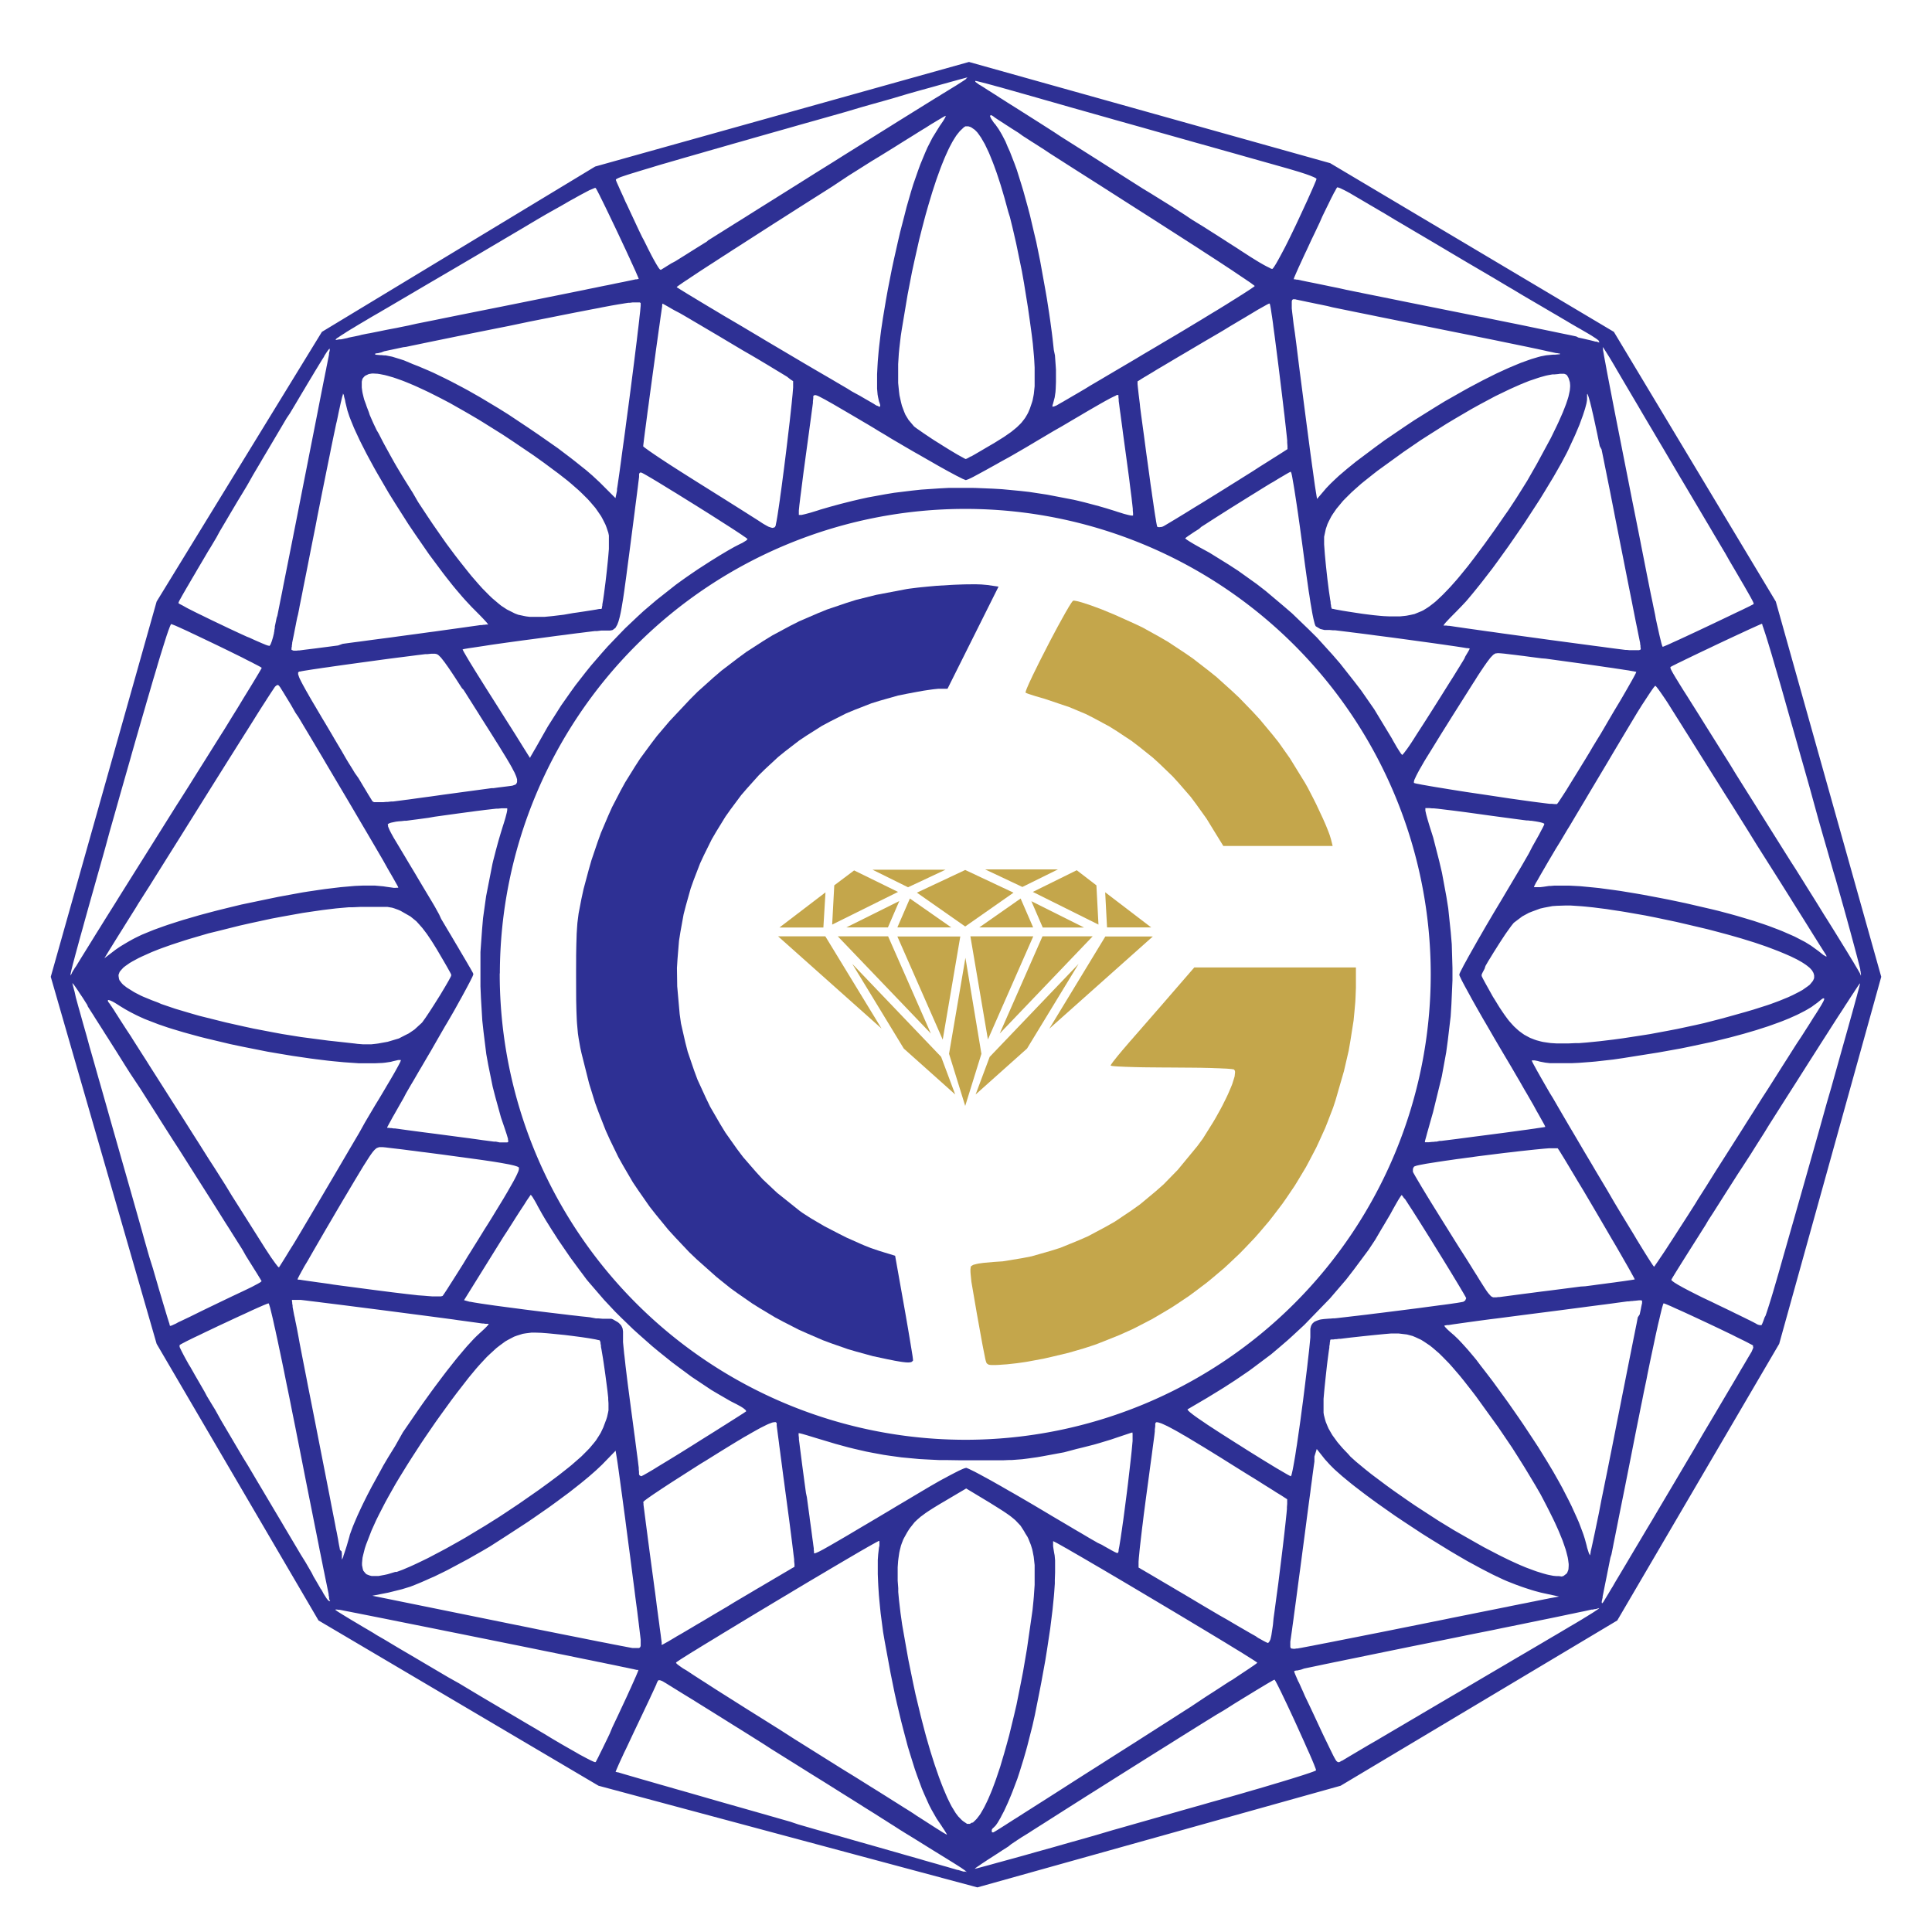 <svg xmlns="http://www.w3.org/2000/svg" viewBox="0 0 44 44"><defs><style>.cls-1{fill:#2e3094;}.cls-2{fill:#c4a64b;}</style></defs><g id="Layer_3" data-name="Layer 3"><g id="Logo"><path id="Gem_Design_Part" data-name="Gem Design Part" class="cls-1" d="M40.443,13.7,36.755,7.558,30.294,3.716,22.068,1.411,13.554,3.793,7.331,7.558,3.567,13.7,1.156,22.246l2.411,8.359,3.687,6.3,6.377,3.764,8.628,2.315,8.273-2.315,6.3-3.764,3.688-6.3,2.324-8.359ZM36.5,7.907l.008.006.012.014.008.012L36.567,8l.027.043.059.094.035.058.072.121.039.067.035.061.031.052.018.031.038.065.022.037.045.077.025.042.108.183.063.107.131.221.072.124.15.254.081.136.164.278.087.146.353.6.182.306.269.454.162.274.074.124.141.24.064.107.122.206.055.092.1.177.046.078.087.148.038.065.072.124.031.053.059.1.024.043.046.08.019.033.035.062.014.025.025.046.01.018.017.033.006.012.017.039,0,.009v.013l0,0-.024.013-.036.018-.026.014-.059.029-.038.018-.079.039-.047.022-.1.047-.054.026-.112.054-.061.029-.254.121-.139.066-.271.128-.123.057-.119.056-.055.025-.107.05-.047.021-.091.041-.038.018-.071.032-.028.012-.05.021-.016.007-.026.009h0l-.014-.033-.016-.055-.01-.042-.023-.093-.014-.059-.028-.127-.017-.075-.034-.157L37.694,14l-.038-.181-.02-.1-.042-.2-.022-.108-.043-.217-.023-.114-.072-.367-.053-.268-.028-.144-.058-.291-.03-.151-.06-.3-.031-.154-.122-.619-.058-.293-.057-.289-.027-.137L36.857,9.8l-.024-.121-.069-.352L36.72,9.1l-.02-.105-.04-.205-.018-.094-.035-.182-.015-.08-.028-.153-.012-.064L36.53,8.1l-.007-.046-.015-.08,0-.025L36.5,7.907Zm-1,27.987-.062,0-.063-.006-.036-.007-.075-.015-.042-.01-.086-.024-.048-.015-.1-.031-.055-.02-.18-.067-.129-.054-.068-.03-.14-.064-.074-.035-.149-.073-.077-.039-.319-.166-.167-.094-.341-.194-.175-.1-.352-.215-.176-.114-.352-.229-.173-.118-.341-.238-.163-.119-.319-.239-.147-.117-.21-.174-.125-.113L30.7,33.11,30.594,33l-.047-.053-.09-.106-.038-.053-.073-.1-.031-.052-.057-.1-.023-.052-.041-.1-.016-.053-.027-.105-.008-.053,0-.041v-.069l0-.059,0-.034,0-.071,0-.04.015-.17.009-.095.02-.193.011-.1.022-.2.011-.091.023-.175.01-.074.011-.07,0-.03.01-.056,0-.022.008-.039,0-.013.006-.02,0,0,.021-.006.028,0,.021,0,.044-.007.028,0,.058-.008.034,0,.145-.018.083-.01.174-.019.09-.01.182-.019.088-.009.172-.017.075-.007.142-.012.052,0,.05,0h.064l.193.023.128.034.065.027.129.06.066.041.134.09.07.056.141.122.074.073.152.155.081.091.165.192.089.11.181.231.1.131.505.7.312.46.141.222.138.22.065.107.128.213.06.1.116.2.053.1.1.193.047.093.09.181.041.086.076.168.033.079.062.152.025.071.047.137.017.061.03.119.009.052.013.1v.041l-.005.079-.009.03-.023.056-.019.019-.063.048-.042.012Zm.007.466-.19.035-.034.006-.036.008-.025.005-.054.01-.033.007-.071.014-.041.008-.086.018-.049.009-.1.021-.056.011-.114.022-.062.013-.126.025-.068.014-.281.057-.156.031-.32.064-.172.035-.35.07-.184.038-.373.075-.192.039-.38.076-.183.037-.359.072-.169.033-.331.066-.152.03-.294.058-.131.026-.128.025-.059.011-.116.023-.052.01-.1.02-.045.008-.088.017-.038.007-.072.014-.031.005-.056.01-.022,0-.039.007-.012,0-.021,0h0l-.043-.006-.019-.009,0-.008-.008-.019V37.5l0-.031,0-.02,0-.022,0-.024,0-.016.012-.08.008-.057.018-.125.01-.077.023-.165.013-.1.027-.2.015-.109.03-.227.016-.122.033-.249.018-.131.035-.265.018-.138.053-.4.034-.261.016-.124.032-.242.015-.113.03-.219.012-.1.026-.189.01-.082.021-.153.008-.061.016-.112,0-.038,0-.035,0-.013,0-.023v-.006L29.988,33l.184.232.115.127.1.1.058.052.122.108.07.058.144.118.079.062.163.125.087.066.178.131.094.068.388.273.205.137.416.274.211.132.421.259.2.118.2.116.1.054.193.105.092.048.181.093.085.041.166.078.076.033.2.079.146.053.074.025.146.047.067.02.13.035.052.012Zm-2.728-6.632-.14.019-.076.01-.156.021-.081.011-.338.043-.174.022-.349.044-.167.02-.164.021-.078.009-.151.018-.071.008-.135.016-.06.007-.114.013-.048.006-.088.009-.033,0-.058.005h-.016l-.126.01-.071.009-.029.006L30,30.074l-.022.009-.042.019-.016.013-.03.028-.011.016-.02.036-.006.022-.011.046,0,.027,0,.058v.034l0,.075-.007.078-.005.052-.011.111-.007.067-.016.139-.009.078-.018.162-.011.089-.022.18-.012.1-.05.4-.028.207-.029.222-.014.1-.029.2-.013.092-.026.178-.013.079-.023.153-.011.065-.022.125-.009.051-.018.094-.008.035-.014.062-.006.018-.011.027h0l-.034-.015-.046-.025-.033-.019-.072-.042-.046-.027-.1-.058-.056-.034-.116-.071-.065-.039-.133-.082-.072-.045-.147-.091-.077-.048-.157-.1-.082-.051-.283-.18-.167-.107-.073-.048-.14-.091-.058-.04-.112-.076-.046-.031-.085-.061-.032-.024-.058-.046-.02-.017-.032-.031-.007-.01-.007-.017.005,0,.441-.259.268-.164.124-.077.24-.155.111-.075.218-.149.1-.074.4-.3.187-.158.187-.161.094-.085.187-.173.1-.093.582-.6.37-.431.173-.224.337-.453.152-.23L31.457,28l.069-.115.136-.23.062-.114.071-.126.043-.074.018-.03.034-.053.012-.017.02-.026h0l.022.026.028.041L32,27.31l.045.069.028.044.06.092.035.054.071.112.039.061.08.127.042.067.175.279.089.145.18.29.084.137.083.135.039.064.075.124.034.056.065.108.028.047.052.088.021.035.036.063.012.021.018.035v.005l-.022.05-.043.029-.03.006-.062.011-.066.011-.044.006-.095.014-.057.008-.12.016ZM15.071,37.42l-.007-.055-.006-.041-.011-.092-.008-.057-.017-.125-.009-.072-.021-.153-.011-.085-.024-.176-.012-.1-.026-.2-.014-.1-.028-.211-.015-.109-.043-.321-.027-.2-.013-.1-.025-.189-.011-.087-.022-.167-.01-.075-.018-.142-.008-.06-.014-.112-.006-.044-.01-.078,0-.025-.005-.039v0l.029-.028.047-.036.036-.026.08-.056.051-.035L15,33.953l.064-.043.134-.088.075-.049.156-.1.085-.054.173-.111.091-.058.187-.119.1-.06.226-.141.14-.087.065-.04.127-.078.059-.036.115-.07.053-.031.1-.061L17,32.7l.091-.053.042-.024.08-.045.036-.02.069-.038.032-.016.114-.057.043-.019.079-.03.027-.006.046-.005.012.005.018.018v.016l0,.041.007.058.006.043.012.095.008.06.017.128.009.074.021.156.011.087.024.179.013.1.026.2.014.1.028.213.015.11.043.323.027.2.013.1.024.188.011.085.021.166.009.073.017.139.007.059.014.108,0,.042.008.073,0,.022,0,.034h0l-.018.011-.024.014-.017.009-.075.045-.046.027-.057.033-.061.036-.04.024-.086.05-.052.031-.108.064-.062.036-.126.075-.07.04-.141.084-.076.045-.31.183-.163.1-.324.191-.149.089-.147.087-.069.04-.134.08-.061.036-.117.069-.051.03-.1.057-.039.024-.072.043-.026.015-.045.027-.01.006-.109.06-.026.013-.007,0-.012,0v0ZM8.847,36.27l.306-.076.192-.059.1-.039.1-.041.055-.023.112-.049.061-.028L9.9,35.9l.069-.034.144-.07.08-.04.466-.249.33-.188.17-.1L11.5,35l.171-.111.342-.223.165-.113.328-.228.154-.112.3-.222.135-.106.133-.105.061-.05.121-.1.055-.048.107-.094.047-.044.092-.087.039-.04.27-.278.03.183.018.119.016.113.01.072.021.152.012.089.025.184.014.1.028.21.015.112.031.229.015.119.064.488.033.247.063.491.03.228.028.224.013.1.027.2.011.092.022.175.009.075.017.142.007.056.012.1,0,.033,0,.029v.01l0,.017v0l0,.041,0,.014-.009.027-.008.008-.019.015-.014,0-.031,0h-.021l-.026,0-.032,0-.024,0-.051-.009-.032-.006-.069-.013-.04-.008-.086-.016-.049-.01-.1-.019-.056-.011-.115-.023-.063-.012-.13-.025-.069-.014-.29-.058-.16-.032-.333-.066-.179-.036-.366-.073-.193-.04-.393-.079-.2-.041-2.953-.6Zm-.383-.378-.042-.01-.075-.029-.027-.025-.046-.057-.012-.039-.017-.086v-.053l.011-.116.016-.069.037-.146.028-.084.124-.321.107-.237.064-.129.136-.264.077-.141.162-.287.09-.15.185-.3.1-.157.206-.318.109-.162.224-.326.118-.165.239-.33.124-.165.277-.357.172-.207.079-.089.156-.168.074-.07.144-.132.069-.054.136-.1.067-.038.132-.069.066-.024.131-.041.067-.011.135-.017h.069l.153.005.131.01.076.007.321.032.163.02.16.021.074.01.141.021.059.01.107.019.035.008.033.008.011,0,.019.007,0,0,.009.022.009.029,0,.021.01.047,0,.029.012.061.006.036.026.155.014.092.028.192.014.1.031.236.017.132.006.055.011.1,0,.041.006.08V32l0,.118-.009.048-.022.1-.018.057-.07.187-.057.12-.035.058-.075.117-.046.058-.1.119-.059.061-.125.125-.075.066-.157.137-.092.074-.193.152-.112.084-.115.086-.061.044-.126.092-.067.048-.431.3-.3.2-.152.1-.307.193-.153.092-.3.181-.148.085-.293.164-.139.074-.272.143-.125.061-.123.059-.058.027-.114.052-.053.022-.1.043-.048.018-.092.034L9,35.8l-.169.051-.072.016-.137.025-.057,0ZM14.6,33.619l-.033-.017-.014-.026V33.56l0-.041-.006-.054,0-.039-.011-.086-.006-.053-.015-.115-.009-.066-.018-.138-.01-.076-.02-.158-.012-.086-.047-.355-.026-.193-.074-.563-.022-.177-.01-.083-.02-.163-.008-.075-.016-.144-.008-.063-.012-.122-.005-.05-.009-.093,0-.035,0-.061v-.017l0-.13-.009-.064-.009-.025-.022-.046-.017-.02-.038-.039-.028-.021-.109-.063-.035-.012-.014,0h-.027l-.01,0h-.044l-.059,0-.042,0-.093-.008-.058,0L13.433,30l-.07-.008-.147-.015-.079-.01-.165-.018-.087-.011-.361-.043-.188-.023-.376-.047-.18-.024-.177-.023-.084-.011-.164-.022-.076-.01-.145-.021-.064-.009-.122-.018-.05-.008-.093-.015-.034-.006-.058-.011-.015,0-.13-.036.746-1.2.15-.241.1-.153.045-.071.089-.14.04-.064.079-.123.035-.054.066-.1.028-.043L12,27.336l.021-.03.037-.054.011-.016.018-.025h0l.02.021.023.032.014.024.031.051.018.031.036.065.018.036.1.179.079.134.045.072.092.148.05.077.1.156.054.079.218.318.11.15.109.148.053.07.1.135.05.06.35.406.254.271.135.134.274.265.143.129.29.256L15,30.78l.3.241.151.113.3.222.15.1.3.2.147.087.29.168.14.071.095.052.053.034.019.015.033.028.008.011.009.019,0,0-.032.022-.043.029-.032.02-.07.045-.044.028-.093.059-.054.034-.113.072-.063.039-.129.082-.07.044-.293.183-.158.1-.311.194-.14.086-.137.084-.063.038-.122.074-.054.033-.1.062-.044.026-.082.048-.032.018-.058.033-.018.009-.03.015ZM8.6,8.512l.052.008.111.022.062.016.129.037.071.024.146.052.078.031.161.067.086.038.175.081.093.044.187.094.1.051.2.105.1.057.208.118.108.062.218.128.111.068.451.282.234.155.47.318.239.171.331.246.2.156.087.073.167.146.073.069.139.138.059.066.112.131.046.065.087.127.034.063.063.125.024.062.042.125.013.063,0,.039V12.3l0,.057,0,.034,0,.07,0,.04-.014.17-.009.094-.02.195-.011.1-.023.2-.012.092-.023.178-.011.075-.01.071-.006.031-.01.058,0,.022-.009.042,0,.013-.007.022,0,0-.016.005-.023,0-.017,0-.038.007-.023.005-.051.008-.029.005-.128.02-.077.012-.16.024-.087.012L12.838,14l-.083.01-.156.019-.067.007-.129.012-.056,0-.107,0h-.047l-.091,0-.04,0-.079-.01-.037-.007L11.8,14l-.075-.029-.181-.091-.128-.084-.068-.055-.139-.118-.074-.071-.151-.153-.081-.09-.165-.19-.088-.109-.18-.227-.1-.129-.2-.268-.105-.149-.214-.308-.114-.17-.214-.324L9.4,11.222l-.063-.1-.125-.2-.058-.095-.114-.19-.053-.091-.1-.179-.047-.086-.093-.169-.042-.08-.081-.158L8.58,9.8l-.07-.146-.031-.069L8.42,9.45,8.4,9.387l-.047-.122-.019-.057L8.294,9.1l-.013-.05-.024-.1L8.25,8.909l-.011-.083,0-.036,0-.07,0-.029.013-.055.012-.023L8.3,8.572l.018-.015.08-.038.07-.012h.043Zm-.061-.455,0,0,.019-.006.027-.007.022,0,.046-.011.031-.007L8.75,8l.039-.008.082-.018.048-.01.1-.021.055-.012.113-.024L9.247,7.9l.128-.027.069-.014.288-.06.16-.033.333-.068.18-.037.369-.075.2-.04.4-.08.207-.041.477-.1.292-.058.133-.026.258-.052.117-.023.226-.045.1-.019.2-.039.088-.017.17-.032L13.709,7l.143-.027.063-.012.121-.021.052-.009.1-.016.042-.007.079-.012.033,0,.062-.008.026,0,.046,0h.079l.015,0,.021.012,0,.009V6.92l0,.023v.016l-.007.077-.005.056-.014.123-.008.077-.019.163-.012.095-.023.2-.014.111-.028.226-.015.122-.032.25-.017.132-.034.267-.018.138-.036.274-.018.133-.035.262-.016.125-.033.244-.016.112-.03.22-.013.1-.026.19-.011.081-.022.154-.009.061-.016.111-.006.038-.006.034,0,.013,0,.022,0,.006-.035.168-.358-.358-.169-.157-.139-.12-.082-.065-.17-.136L13,10.431l-.194-.147-.1-.076L12.265,9.9l-.228-.155-.461-.307-.224-.14-.412-.247-.274-.156-.135-.073-.268-.141-.13-.065-.256-.124-.121-.054-.236-.1-.109-.042L9.2,8.207l-.093-.03L8.93,8.123l-.075-.015-.071-.014-.032,0-.061-.006H8.665l-.1-.009-.019-.006,0,0Zm2.648,6.628.084-.012.171-.024.091-.013.378-.052.2-.026.394-.053.186-.025.185-.023.087-.012.169-.022.078-.009.149-.019.065-.008.123-.015.05,0,.091-.011.032,0,.053,0h.011l.105,0,.058-.011.024-.015.046-.036.019-.033.02-.035.009-.022.018-.048.009-.029.017-.062.009-.036.017-.077.009-.046.017-.094.009-.055.019-.114.01-.065.02-.136.01-.076.022-.159.012-.088.024-.184.013-.1.028-.21.015-.115.044-.34.028-.216.013-.1.026-.2.011-.091.023-.176.01-.078.019-.149.008-.062.014-.117.006-.045.01-.08,0-.025,0-.04v0l.012-.025.019-.01H14.6l.037.016.05.027.035.02.077.045.048.028.1.06.058.035.119.073.065.04.134.082.071.043.291.181.15.093.3.188.14.089.136.087.064.041.124.079.056.036.106.069.045.03.085.056.032.023.058.039.017.013.027.022v0l-.014.018-.02.018-.015.009-.072.044-.047.022-.132.068-.105.059-.059.034-.121.072-.065.039-.132.082-.069.043-.276.178-.134.091-.132.091-.062.044-.121.087-.055.04-.446.352-.29.247-.141.13-.279.264-.134.138-.266.278-.127.143-.251.29-.12.149-.234.3-.111.154-.217.309-.1.158-.2.315-.091.16-.085.15-.038.067-.072.127-.03.05-.027.048-.012.021-.022.037-.008.014-.015.025,0,.008-.007.011h0l-.017-.025-.026-.04L12,17.15l-.04-.064-.024-.038-.05-.08-.027-.044-.052-.083-.044-.071-.026-.042-.056-.088-.031-.05-.064-.1-.035-.055-.146-.231-.078-.124-.159-.251-.078-.123-.22-.351-.066-.106-.029-.048-.058-.094-.025-.041-.047-.08-.02-.033-.036-.063-.014-.023-.023-.043-.007-.013-.01-.021h0l.039-.01.058-.01.042-.007.095-.014.06-.009.126-.019.073-.011ZM35.521,8.07l-.018,0-.014,0-.071.007h-.049l-.158.015-.123.024-.069.019-.144.043-.08.028-.163.059-.087.036-.179.075-.095.043-.194.089-.1.05-.2.1-.106.056-.215.114-.11.061-.448.254-.228.14-.46.287-.228.152-.454.309-.218.16-.429.322-.2.162-.19.162-.092.086-.089.085-.038.039-.071.074-.025.03-.181.212-.03-.185-.019-.12-.016-.115-.01-.072-.021-.154-.013-.089-.025-.185-.014-.1-.028-.212-.015-.113-.03-.23-.016-.12-.064-.492-.032-.248-.064-.494-.029-.23-.028-.225-.013-.106-.026-.2-.012-.092L29.463,7.4l-.009-.076-.017-.143-.007-.057-.011-.1,0-.034,0-.031V6.929l0-.064.007-.029.007-.008.014-.012h.011l.024,0,.017,0,.023.007.031.006.023.005.049.01.032.007.068.014.04.009.084.017.048.01.1.021.056.011.115.024.063.013L30.353,7l.069.014.289.059.16.033.333.067.179.037.367.074.193.039.394.079.2.041.6.121.38.076.178.037.347.07.158.033.307.063.135.028.132.027.061.013.119.025.054.011.1.022.046.01L35.246,8l.039.008.072.015.03.007.055.012.02,0,.036.008.011,0,.017,0h0Zm.009.442h.088l.022.006.037.018.013.016.024.04.014.03.025.084.006.065,0,.037-.007.079-.009.045-.022.1-.016.053-.037.112-.024.063-.052.132-.032.073-.068.153-.04.085-.085.175-.049.1L35,10.566l-.217.38-.119.191-.122.194-.065.1-.132.2-.071.1-.147.213-.078.112-.163.228-.088.122-.224.3-.142.185-.069.085-.134.164-.063.074-.126.142-.059.063-.117.121-.055.053-.107.1-.051.042-.1.077-.046.031-.09.056-.042.02-.158.065-.09.02-.092.018-.05.006-.1.01-.057,0H31.71l-.065,0-.132-.006-.073-.006-.152-.015-.083-.01-.173-.022-.094-.014-.229-.035-.135-.022-.055-.01-.1-.018-.032-.007-.029-.007-.009,0-.015,0h0l-.011-.025-.009-.031,0-.022-.01-.048,0-.029-.011-.062-.005-.036-.023-.153-.011-.088-.023-.182-.011-.1-.021-.191-.009-.092-.017-.18-.006-.079-.011-.149,0-.056v-.108l0-.011.038-.175.039-.115.027-.057.059-.115.037-.058.08-.116.05-.06.1-.121.061-.062.129-.128.074-.067L31,11.017l.089-.072.185-.147.1-.078.583-.422.394-.27.2-.128.393-.249.192-.115.381-.223.181-.1.357-.191.166-.08.164-.079.078-.035.153-.068.072-.03.142-.057L34.9,8.65l.129-.044.059-.018.115-.032.051-.011.1-.018.043,0,.088-.008Zm-6.119,2.265.013.057.008.043.017.1.011.061.022.133.012.078.025.163.014.092.028.189.014.1.03.211.015.112.031.227.016.118.057.428.035.253.016.111.03.212.015.091.026.173.013.072.023.136.01.055.021.1.009.038.017.067.007.023.015.036.007.008.1.06.094.023h.052l.065,0,.073.007.051,0,.108.013.065.008.138.017.078.01.161.02.087.011.179.023.094.013.387.05.2.027.394.054.183.025.181.025.084.012.163.023.074.011.14.02.06.009.112.017.043.007.077.013.025,0,.037.008,0,0-.007.016-.013.025-.01.019-.024.04-.016.027-.033.056L33.35,15l-.042.07-.024.038-.049.081-.027.043-.114.185-.064.1-.133.212-.07.112-.142.225-.072.114-.143.225-.07.109-.137.212-.063.1-.065.1-.03.045-.058.083-.025.033-.045.06-.016.019-.026.028h0l-.028-.03-.032-.048-.022-.034-.047-.075-.026-.046-.055-.095-.028-.052-.4-.661L31,15.725l-.159-.207-.324-.411-.173-.2-.353-.389-.187-.185-.379-.365-.2-.172-.4-.337L28.62,13.3,28.2,13l-.217-.141-.437-.271-.224-.122-.128-.072-.075-.045-.031-.019-.054-.035-.017-.013-.026-.021v0l.026-.023.043-.031.032-.021.072-.049.044-.029.1-.063L27.357,12l.116-.074.063-.041.131-.084.069-.044.287-.182.149-.093.3-.187.141-.087.138-.086.065-.04.126-.077L29,10.973l.109-.067.047-.028.089-.052.035-.021.063-.036.021-.011.032-.016h0Zm5.405,8.664-.052.09-.106.184-.059.1-.119.2-.064.108-.13.219-.067.114-.2.333-.126.214-.059.1-.115.2-.053.091-.1.177-.045.079-.085.151-.035.065-.067.121-.024.048-.045.086-.013.028-.012.026,0,.009-.006.015v0l.006.019.008.02.007.014.032.068.025.048.056.106.036.065.076.139.044.081.094.167.053.093.109.191.059.1.121.209.064.111.131.223.068.115.2.337.125.215.059.1.114.2.053.089.1.174.044.076L35,25.31l.035.06.064.115.024.043.043.077.012.024.01.02,0,.006.005.01h0l-.031.006-.046.007-.034.005-.077.011-.049.008-.1.014-.061.009-.128.017-.071.01-.147.02-.08.011-.164.022-.086.011-.176.023-.092.012-.171.022-.078.01-.151.02-.068.009-.13.017-.058.008-.112.014-.049.006-.095.012-.042.005-.078.01-.035,0L32.716,26l-.028,0-.051.006-.022,0-.075.008-.024,0-.039,0h-.011l-.014,0,0,0,0-.006v0l0-.017.006-.024.005-.018.011-.039.007-.025.014-.053.008-.03.038-.134.022-.079.047-.166.026-.091.2-.818.1-.547.037-.274.065-.548.017-.274.024-.547,0-.274-.016-.546-.023-.272-.057-.544-.043-.27-.1-.541-.063-.268-.137-.535-.084-.265-.045-.151-.025-.091-.009-.037-.015-.067,0-.023,0-.036,0,0,.026,0,.038,0,.029,0,.063.006.039,0,.084.008.049.006.1.012.057.007.118.014.064.008.268.035.145.02.433.06.275.037.12.016.118.016.053.007.1.013.043.006.082.01.031,0,.058.007.019,0,.108.016.066.012.027.006.05.013.017.007.027.012,0,.006,0,.012-.007.017-.005.012-.03.06-.024.044-.052.1-.034.061-.074.132-.043.076Zm.261,1.251.092-.021.186-.035.1-.007.181-.006.14,0,.079.005.163.011.089.008.184.019.1.013.2.025.1.016.214.032.111.018.453.079.236.047.475.1.236.055.471.111.225.059.224.06.107.03.213.061.1.031.2.062.092.031.181.062.083.031.194.074.118.049.054.023.105.046.047.023.09.044.04.022.076.043.033.021.063.042.026.02.05.04.02.02.036.04.013.02.022.039.007.02.01.038v.019l0,.039-.006.019-.017.039-.012.019-.064.078-.051.039-.114.08-.075.042-.147.075-.111.051-.062.025-.126.052-.069.026-.141.052-.076.026-.314.1-.174.051-.357.1L39.2,23.2l-.388.1-.2.045-.409.088-.209.04-.418.078-.21.033-.418.064-.2.027-.217.026-.1.012-.2.02-.091.009-.175.014-.081,0-.158.007h-.215l-.065,0-.128-.008-.059-.008-.115-.017-.053-.012-.1-.027-.049-.017-.094-.037-.044-.023-.087-.047-.041-.028-.08-.059-.039-.034-.076-.07-.037-.04-.074-.083-.036-.046-.073-.1-.037-.054-.073-.109-.037-.06-.076-.124L34,22.7l-.1-.18-.061-.109-.024-.044-.044-.082-.013-.027-.012-.025,0-.008-.005-.014v0l.007-.025.011-.026.009-.017.043-.081L33.83,22l.066-.114.04-.064.081-.133.044-.069.087-.138.043-.066.084-.128.039-.056.072-.1.028-.039.028-.036.011-.013.02-.025.008-.007.188-.142.15-.081.084-.033ZM9.247,24.9l.11-.19.06-.1.122-.211.066-.111.132-.226.07-.118.2-.349.128-.222.06-.1.116-.2.053-.093.1-.181.045-.08.083-.153.035-.065.064-.121.024-.047.042-.084.011-.027.01-.024,0-.009,0-.013v0l-.008-.019-.011-.02-.008-.014-.017-.031-.012-.021-.025-.044-.016-.026-.033-.058-.02-.034-.042-.072-.025-.042-.052-.088-.029-.049-.061-.105-.035-.058-.072-.122-.04-.068-.084-.14-.046-.078-.095-.16L10,20.824,9.9,20.643l-.059-.1-.12-.2-.066-.11-.134-.225-.072-.122L9.3,19.638,9.218,19.5l-.164-.274-.088-.146-.06-.109-.034-.067-.012-.029-.022-.053,0-.018-.007-.033,0,0,.028-.018.034-.013.023-.006.105-.022.062-.007L9.15,18.7l.066-.008.041,0,.089-.012.052-.007.109-.014.06-.008.124-.017.068-.009L9.9,18.6l.072-.01.295-.041.152-.021.432-.058.13-.016.06-.008.116-.013.051-.006.1-.011.041,0,.077-.008.03,0,.053,0h.043l0,0v.04l-.009.052-.009.036-.02.078-.013.045-.029.095-.017.052-.056.183-.043.146-.022.079-.043.159-.02.079-.04.154-.016.069-.144.734-.07.5-.022.257-.037.516,0,.261,0,.521.011.26.031.518.028.256.063.509.045.248.1.492.061.237.129.467.076.222.037.111.022.068.008.028.016.054,0,.018.007.032v.006l-.006.021-.018.006-.02,0h-.073l-.05,0-.033,0L11.294,26l-.043,0-.091-.012-.054-.007-.116-.015-.068-.01-.1-.014-.081-.011-.047-.007-.2-.026-.114-.015-.484-.064-.228-.029-.324-.043-.191-.026-.077-.011L9,25.7l-.031,0-.058-.009-.022,0-.04-.006-.012,0-.019,0h0l0-.01.007-.016.007-.012.031-.059.025-.044.054-.1.036-.062.076-.134.044-.078.094-.164Zm-.163-1.25L9,23.675l-.171.051-.089.016-.127.023-.053.007-.1.011H8.314l-.054,0-.114-.009-.071-.009-.091-.01-.089-.01-.053-.006-.237-.026L7.481,23.7l-.625-.082-.43-.069-.216-.04-.433-.083-.213-.046-.423-.095-.2-.05-.4-.1-.185-.053-.361-.107-.162-.055-.159-.054L3.6,22.833l-.144-.054-.065-.027L3.264,22.7l-.057-.026L3.1,22.619l-.047-.025-.168-.105L2.8,22.422l-.029-.032-.05-.066-.011-.032L2.7,22.228,2.7,22.2l.024-.065.026-.033.06-.066L2.856,22l.1-.07.062-.036.135-.073.082-.039.223-.1.166-.066.09-.033.186-.066.1-.033.2-.065.106-.033.44-.129L4.98,21.2l.475-.119.243-.055.486-.105.239-.045.473-.085.224-.033.221-.032.106-.013.208-.025.1-.009.192-.017.09,0,.173-.008h.4l.082,0,.035,0,.067,0,.029,0,.106.018.047.014.094.034.054.024.224.128.135.11.066.073.067.076.034.044.07.092.036.053.073.109.04.063.08.13.043.073.113.193.066.114.026.046.047.085.015.028.013.025,0,.007.006.014h0l-.006.021-.01.022-.008.015-.038.071-.027.047-.058.1-.035.058-.071.119-.039.062-.078.124-.038.06-.076.118-.035.053-.067.1-.027.038-.049.068L9.6,23.3l-.162.148-.13.088-.075.037Zm2.3-1.48a10.6,10.6,0,1,1,10.6,10.62A10.611,10.611,0,0,1,11.381,22.167Zm23.735-3.885-.135-.017-.076-.01-.16-.022-.086-.012-.177-.025-.094-.013L34,18.127l-.2-.03-.4-.059-.185-.029-.182-.029-.085-.014-.165-.027-.075-.012-.142-.024-.061-.011-.115-.02-.044-.009-.08-.015-.026-.006-.039-.011,0,0,0-.031.01-.039.013-.028.03-.065.022-.043.05-.094.034-.058.072-.126.046-.076.1-.161.058-.094.123-.2.071-.115.074-.118.039-.062.08-.128.043-.069.156-.247.095-.15.043-.068.083-.131.037-.059.072-.114.033-.05.062-.1.028-.043.054-.082.024-.035.045-.068.021-.029.039-.056.017-.023.062-.082.025-.028.045-.046.019-.013.035-.02.016,0,.033-.005h.018l.067.005.073.007.049.006.107.013.063.007.134.017.075.009.156.021.084.011.172.022L35.2,15l.371.051.189.026.378.052.175.025.173.025.08.012.157.022.07.011.135.02.056.009.108.016.041.008.074.012.023.005.036.007,0,0-.014.035-.027.052-.021.039-.048.087-.031.054-.067.118-.039.068-.083.143-.047.08-.1.166-.053.089-.108.184-.058.1-.117.2-.062.1-.122.2-.058.1-.115.19-.055.089-.107.175-.049.079-.095.154-.042.068L35.669,18l-.035.054-.065.1-.025.038-.045.068-.015.021-.024.031h0l-.056,0-.068-.006-.048,0-.1-.012Zm-5.788-8.063-.036.024-.05.032-.037.024-.082.052-.052.033-.11.069-.064.041-.134.084-.075.047-.154.1-.083.052-.171.107-.09.057-.182.113-.095.06-.188.117-.091.056-.179.111-.084.052-.165.1-.076.047-.147.091-.066.04-.126.077-.055.033-.1.06-.04.024-.071.042-.024.014L26.463,12l-.005,0-.062.007L26.36,12l-.008-.013-.01-.046-.012-.064-.007-.047-.017-.1-.01-.064-.02-.135-.011-.078-.024-.162-.012-.088-.027-.181-.013-.1-.055-.4-.028-.2-.054-.408-.026-.19L26,9.532l-.012-.088-.022-.17L25.959,9.2l-.018-.147-.008-.063-.013-.117-.005-.045-.008-.08,0-.025,0-.038,0,0,.026-.015.037-.023L26,8.627l.062-.038.04-.023.084-.051.048-.028.1-.062.057-.034.119-.07.064-.038.269-.16.147-.086.448-.265.3-.175.135-.08L28,7.439l.062-.037.118-.07.052-.031.1-.059.042-.025.078-.047.029-.017.166-.1.1-.056.039-.022.072-.04.023-.011.02-.01.006,0,.01,0h0l.011.043.012.063.007.046.015.1.01.063.019.135L29,7.44l.022.161.012.089.023.181.013.1.051.4.025.205.05.409.023.192.022.189.011.088.019.172.009.077.016.148.007.063.012.118,0,.045.006.082,0,.025v.04ZM28.579,6.51l-.012.012-.019.015-.015.01L28.5,6.57l-.022.015-.047.031-.029.019-.06.038-.034.023-.073.045-.04.026-.173.108-.1.063-.213.131-.12.072-.247.151-.135.081-.275.166-.146.087-.3.177-.154.092-.307.181-.146.088-.29.171-.136.08-.266.157-.123.073-.237.139-.1.062-.2.118-.085.049-.082.048-.037.022-.071.041-.03.018-.059.033-.024.014-.045.026-.018.01-.031.018-.01,0-.017.009h0l-.035.009h-.014l0,0,0-.012,0-.01.006-.024.006-.017.039-.147.018-.123.005-.073.006-.155v-.09l0-.189-.007-.106-.016-.222L24,7.971l-.028-.255-.017-.14-.039-.289-.023-.157-.05-.323-.03-.174-.124-.688L23.6,5.509,23.55,5.3l-.094-.4-.049-.186-.1-.362-.05-.165-.1-.32-.052-.142L23,3.455l-.053-.117L22.9,3.224l-.027-.052-.052-.1-.026-.045-.052-.087L22.715,2.9l-.051-.072L22.637,2.8,22.571,2.7l-.022-.048V2.642l.009-.018.016,0,.018.007.012.007.025.017.016.013.022.016.03.02.022.015.048.031.031.02.067.043.039.026.083.053.047.031.1.063.056.035L23.3,3.1l.062.039.126.082.069.043.139.089.074.047.15.1.08.051.327.209.177.113.362.23.192.122.388.248.2.128.588.375.374.24.175.112.342.22.156.1.153.1.073.047.142.092.066.043.13.085.06.04.116.076.053.035.1.068.045.03.086.058.038.025.07.048.029.019.053.037.019.015.035.025.01.008.015.013ZM23.6,10.05l.11-.065L24,9.813l.176-.1.08-.047.155-.092.07-.041.135-.079.06-.036.116-.068.052-.03.1-.058.044-.025.083-.048.036-.02.069-.039.03-.016.055-.03.024-.013.044-.022.018-.009.062-.029L25.425,9l.03-.006.007,0,.01.009v.009l0,.035.006.049,0,.037.011.08.006.049.014.107.009.062.017.13.01.072.02.149.01.08.046.337.025.183.07.518.019.157.009.072.018.139.008.061.013.118.006.05.01.092,0,.036.006.064v.053l-.038,0-.052-.01-.038-.009-.081-.021-.047-.015-.1-.031-.054-.018-.2-.062-.156-.045-.085-.023-.173-.046-.084-.022-.168-.041-.075-.017-.608-.117-.408-.062-.206-.023-.412-.039-.206-.012-.414-.017H22.01l-.413,0-.207.011-.412.028-.205.022-.409.05-.2.033-.4.073-.2.044-.153.036-.083.021-.171.043-.086.023-.168.046-.076.022-.145.042-.057.019-.163.05-.1.027-.039.01-.071.016-.023,0-.036,0,0,0V11.71l0-.048,0-.035.008-.079.005-.049.013-.105.007-.062.017-.128.009-.072.019-.148.01-.08.021-.164.012-.087.024-.176.012-.091.071-.52.021-.157.01-.072.019-.14.008-.062.016-.119.007-.05.012-.093,0-.036.008-.065,0-.021,0-.032v0L18.547,9l.017,0L18.582,9l.043.015.035.017.037.019.024.013.048.025.03.016.061.035.035.019.076.043.043.025.091.053.051.03.108.063.06.035.126.074.07.041.145.086.081.047.167.1L20,9.81l.189.112.1.062.324.19.208.121.1.056.193.111.088.05.174.1.077.043.148.082.064.034.119.064.047.023.086.044.028.012.047.019h.008l.054-.019.067-.031.047-.024.1-.054.063-.034.134-.073.077-.043.161-.089.089-.051.183-.1.1-.057.2-.116.105-.061ZM20.31,6.133l-.089.454-.043.239-.071.425-.04.268-.016.126-.029.246-.012.115-.019.222-.006.1-.01.195v.255l0,.073.012.136.01.056.022.1.015.039.012.043,0,.015-.008.024h-.011l-.017-.008-.024-.013L19.97,9.24l-.039-.022L19.905,9.2l-.053-.031-.032-.018-.067-.039-.039-.022-.079-.046-.044-.026L19.4,8.914,19.3,8.851l-.224-.131-.123-.073L18.7,8.5l-.134-.078L18.29,8.26l-.14-.083-.284-.168-.142-.084-.286-.169L17.3,7.673l-.279-.166-.134-.08L16.62,7.27,16.5,7.2l-.24-.144-.108-.064-.208-.125-.089-.054-.086-.052-.038-.023-.075-.045-.032-.02-.062-.038-.025-.016-.048-.029-.018-.012-.033-.021-.011-.006-.016-.012,0,0,.015-.014.026-.019.021-.015.048-.033.03-.021.067-.045.041-.026.084-.057.049-.032.1-.067.056-.037.117-.076.063-.041.131-.084.069-.045.143-.093.076-.048.153-.1.081-.051.33-.212.176-.113.358-.23.186-.118.374-.239.189-.12.379-.24.187-.119L19.327,4l.18-.113.353-.223.166-.1.324-.2.146-.092.144-.09.068-.042.132-.082.06-.038.118-.073.054-.032.1-.064.045-.028.087-.052.036-.022.069-.041.027-.016.049-.029.017-.009.028-.015.006,0,0,.013-.011.026-.012.021-.027.046-.019.029-.041.06-.024.034-.167.27-.111.217-.055.125-.109.263-.054.148-.107.307-.052.169-.1.347L20.6,4.9l-.1.386-.048.206-.095.422Zm-4.825,1,.068.039.144.084.079.047.162.095.086.051.356.21.184.11.368.219.174.1.17.1.08.048.156.093.07.043.134.081.058.035.109.066.042.026L18,8.639l.024.016.039.025,0,0,0,.042,0,.059,0,.044-.008.1-.005.06-.013.129-.007.073-.017.154-.009.084-.019.174-.011.092-.045.381-.024.2-.05.4-.025.189-.024.186-.012.088-.024.171-.01.078-.022.151-.01.066-.019.125-.008.05-.016.093-.007.033-.011.054,0,.012-.02.037-.016.008-.037.01-.027-.006-.059-.019-.039-.02-.086-.049-.054-.035-.064-.042-.066-.042-.043-.027-.093-.059-.055-.035-.115-.073-.065-.041-.135-.085-.073-.046-.149-.094-.08-.05-.327-.205-.171-.107-.249-.157-.158-.1-.075-.048-.145-.093-.066-.043-.128-.084-.056-.037-.107-.072-.045-.031-.083-.057-.031-.023L14.69,10.2l-.016-.013-.026-.022v0l.005-.048.008-.064L14.667,10l.013-.1.008-.063.018-.134.01-.076.021-.16.011-.087.025-.179.012-.094.053-.39.027-.2.055-.4.025-.187.026-.184.012-.086.023-.166.011-.075.02-.144.008-.06.017-.114.006-.044.012-.079,0-.023.005-.037h0l.01,0,.014.007.011.006.054.03.041.023.089.052.057.032Zm-4.929,8.576.074.116.04.064.084.132.045.072.094.148.05.081.179.282.107.17.048.077.092.146.04.066.077.125.034.055.063.106.027.046.05.088.019.038.038.071.014.031.024.057.008.024.013.044,0,.018,0,.034,0,.013-.022.045-.025.014-.06.021-.042.006-.092.012-.057.007-.063.008-.059.007-.036.005-.078.011-.044,0-.093.013-.051.007-.216.029-.119.016-.244.033-.124.017-.237.032-.106.015-.205.029-.092.012-.177.024-.079.011-.15.021-.066.008-.126.017-.055.007-.1.013-.045,0-.084.01-.036,0-.067.006-.028,0-.051,0H8.57l-.05,0-.014-.006-.023-.015-.008-.01-.013-.023-.009-.014-.03-.049-.036-.058-.025-.042-.054-.09-.034-.056-.07-.118-.041-.068L8.078,17.6l-.047-.079-.1-.16-.052-.087L7.779,17.1l-.055-.092-.111-.187-.058-.1-.139-.235-.085-.141-.038-.065-.074-.125L7.187,16.1l-.065-.109-.028-.048L7.04,15.85l-.023-.042-.046-.079-.019-.035-.037-.067L6.9,15.6l-.029-.055-.012-.023-.041-.084-.011-.03-.017-.051v-.016l0-.026.007-.008.018-.012.013,0,.054-.011.064-.011.045-.007.1-.016.059-.009.124-.018.07-.011.146-.02.08-.012.163-.023.085-.012.355-.049.184-.025.366-.05.173-.023.171-.022.08-.01.157-.02.071-.009.138-.018.06-.007.114-.014.046,0,.085-.009.029,0,.05,0h.011l.042.009.031.019.02.018.042.042.026.033.057.073.036.051.038.053.021.03.043.064.025.037.05.075.028.043.057.088.032.05.065.1ZM6.8,16.337l.124.208.068.113.139.233.073.123.149.25.076.13.312.527.156.263.154.261.075.128.148.252.071.12.137.234.064.109.123.211.055.094.1.179.044.077.043.073.019.033.036.063.015.027.029.052.012.021.022.039.008.015.014.026,0,.008.006.012h0l-.033,0L9,20.22l-.032,0L8.9,20.21l-.04-.005-.083-.012-.044-.007-.2-.018-.161,0-.092,0-.192.008-.106.009-.217.019-.118.014-.239.029-.127.018-.257.038-.133.021-.546.1-.281.058L5.5,20.6l-.277.067-.275.068-.134.035-.266.071-.127.037-.251.073-.118.037-.232.075-.106.037-.208.075-.094.038-.18.074-.078.037-.091.045-.049.026-.1.056-.049.029-.1.06-.044.028-.082.056-.032.024-.23.176.094-.154.029-.048.03-.047.019-.031.04-.065.024-.039.05-.08.028-.045.121-.193.067-.108.14-.223.073-.116.06-.1L3.2,20.5l.026-.041.111-.175.064-.1.134-.215.075-.119.154-.246.082-.131.169-.269.088-.14.177-.284.091-.145.365-.584.178-.284.261-.416.167-.265.079-.126.154-.244.071-.112.137-.218.062-.1.117-.185.05-.077.049-.076.021-.034.042-.064.018-.028.035-.054.015-.022.027-.041.011-.016.019-.029.006-.009.011-.015,0,0,.034-.028.02-.007.01,0,.019.011.011.013.024.032.014.023.043.069.034.055.019.032.084.137.051.084.1.176ZM2.454,22.78l.011-.005h.01l.023.006.015.006.034.015.021.01.045.025.026.016.054.034.031.02.121.074.1.056L3,23.066l.11.056.055.026.109.05.049.02.288.111.214.073.115.036.237.071.126.035.256.07.133.033.548.131.285.06.573.114L6.38,24l.283.047.138.02.274.04.131.017.261.032.124.013.243.023.113.008.221.015.1,0,.193,0,.086,0,.162-.007.067-.007.126-.019.048-.013.12-.028.03,0h.028l0,0,0,.014-.008.019-.006.015-.035.068-.026.048-.058.105-.036.063-.076.131-.042.07-.037.062-.029.05-.017.029-.075.126-.046.077-.1.164-.055.093-.115.194-.062.106L8.18,25.8l-.068.115-.139.236-.072.123-.293.5-.148.251-.146.248-.07.119-.138.233-.065.11-.127.214-.059.1-.113.189-.05.083-.1.159-.04.066-.076.124-.03.047-.027.044-.012.018-.021.034-.008.013-.016.021,0,.007-.008.01h0l-.014-.008-.014-.014-.01-.012-.045-.058-.031-.043-.067-.094-.038-.058-.079-.12-.043-.067-.454-.719-.285-.45L5.14,27l-.261-.412L4.757,26.4l-.237-.376-.111-.174-.215-.34-.1-.157L3.9,25.048l-.089-.14-.173-.272-.079-.124-.153-.24-.068-.109-.134-.209-.059-.093-.115-.18L2.98,23.6l-.1-.151-.042-.065-.08-.124-.033-.051-.063-.1-.026-.039L2.593,23l-.019-.027-.032-.049-.011-.015-.019-.026,0-.005-.038-.049-.016-.024,0-.009,0-.014Zm4.329,6.338.011-.025.01-.018.02-.04.015-.026.03-.056.019-.033.038-.07.023-.039L7,28.727l.026-.045.111-.194.065-.112.135-.233.074-.128.154-.262.081-.139.166-.282.086-.144.174-.293.088-.146.114-.189.064-.1.027-.043.051-.079.021-.031.041-.057.017-.022.034-.039.014-.013.028-.024.014-.008.05-.018h.029l.056,0,.065.006.046.006.1.012.06.007.129.015.073.009.152.02.084.01.173.023.092.011.384.05.205.028.391.053.226.031.1.014.184.027.078.012.145.024.06.011.11.02.043.009.078.018.029.008.05.016.015.007.026.015,0,.007,0,.035-.01.039-.012.028-.028.063-.021.042-.047.09-.032.057-.069.121-.042.074-.092.156-.056.092-.118.193-.068.112-.071.115-.038.061L11.033,28l-.041.067-.118.191-.057.091-.112.18-.054.085-.1.166-.048.076-.093.148-.042.066-.079.125-.035.054-.063.1-.025.038-.046.07-.015.022-.025.035,0,0-.035.01-.044,0H9.961l-.075,0-.049,0-.107-.008-.066-.006L9.522,29.5l-.085-.01-.179-.02-.1-.012-.217-.026-.125-.016-.259-.033-.146-.019-.324-.043-.207-.027-.1-.013-.189-.026L7.5,29.24l-.167-.023-.075-.01-.14-.02-.059-.008-.11-.016-.042-.006-.075-.012-.023,0-.034-.006h0Zm8.61,8.749.013-.012.021-.015.017-.011.037-.025.024-.016.052-.033.032-.02.065-.041.038-.024.078-.049.044-.026L16,37.48l.107-.065.224-.136.122-.075.253-.153.133-.081.273-.165.141-.085.285-.171.143-.086.288-.172.141-.085.281-.168.135-.08.267-.158.124-.074.243-.143.109-.064.21-.123.09-.053.087-.05.039-.022.076-.044.033-.018.063-.036.026-.014.048-.027.019-.01.034-.018L20,35.1l.017-.008h0l.011.012,0,.019v.014l0,.066-.01.043L20,35.4l-.009.129,0,.075v.243l.007.179.005.1.013.2.009.1.02.207.011.107.056.428.036.21.135.732.093.458.048.215.1.419.05.194.1.378.053.174.105.336.053.152.108.293.055.13.112.249.056.108.114.2.057.084.052.076.022.035.043.064.016.026.029.047.008.015.011.022h0l-.025-.012-.033-.019-.022-.013-.049-.03-.029-.018-.06-.038-.032-.02-.338-.217-.116-.074L20.8,41.3l-.132-.084-.076-.047-.158-.1-.093-.058-.095-.06-.052-.033-.107-.067-.057-.036-.119-.074-.065-.04-.132-.083-.072-.045-.147-.092-.081-.05-.163-.1-.089-.055-.565-.354-.348-.218-.16-.1-.311-.2-.142-.089-.276-.173-.126-.079-.243-.152-.109-.069-.212-.134-.095-.06-.182-.115-.081-.051-.155-.1-.068-.044-.13-.083-.056-.036-.107-.069-.045-.03-.085-.056-.035-.023L15.561,38l-.027-.018-.048-.034-.018-.013-.033-.025-.011-.009-.019-.016,0-.006-.007-.01Zm4.887-3.48-.289.172-.135.08-.133.079-.062.036-.121.072-.054.032-.178.106-.077.045-.146.085-.062.036-.116.067-.048.027-.09.051-.035.019-.066.035-.025.012-.045.02-.015.006-.026.009H18.55l-.011,0v0l0-.032-.006-.047,0-.035-.011-.078-.006-.05-.015-.106-.008-.062-.017-.13-.01-.072-.021-.15-.01-.082-.023-.166-.012-.088-.024-.179L18.355,34l-.037-.272-.023-.173-.011-.081-.021-.159-.009-.072-.018-.14-.008-.062-.015-.117-.006-.05-.012-.091,0-.035-.007-.062,0-.019,0-.029h0l.033.006.049.012.035.01.076.022.046.014.095.029.052.016.454.136.286.078.138.034.273.063.133.026.266.049.134.02.268.037.137.013.278.026.146.008.3.015.158,0,.322.005h.487l.183,0h.082l.156,0,.07,0,.136-.006.062,0,.237-.018.112-.014.227-.032.128-.022.487-.09L24.516,33l.136-.033.267-.068.128-.037.254-.077.127-.043.137-.046.081-.027.033-.011.06-.02.019-.006.031-.009h0l.005.03V32.7l0,.037,0,.081-.005.052-.01.109-.006.063-.014.132-.008.072-.017.149-.009.08-.038.327-.021.17-.044.34-.021.16-.021.158-.011.074-.02.144-.01.064-.018.125-.009.054-.016.1-.007.04-.014.071,0,.022-.01.037,0,0-.014.006-.017,0-.017-.007-.042-.02-.035-.019-.038-.02-.023-.014-.051-.028-.03-.017-.064-.036-.038-.023L25,35.138l-.046-.027-.1-.057-.055-.032-.116-.069-.066-.039-.138-.08-.077-.046-.16-.095-.09-.053-.185-.109-.1-.06-.212-.126-.116-.069-.289-.169L23.065,34l-.089-.05-.173-.1-.08-.045-.155-.088-.07-.038-.134-.073-.057-.031-.108-.057-.043-.021-.078-.038-.026-.012-.043-.017H22l-.038.01-.04.016-.027.012-.059.027-.035.018-.073.037-.042.022-.086.045-.047.026-.1.053-.051.028-.211.121-.112.066-.178.106-.13.077-.068.041-.282.167Zm3.387,4.176.048-.247.091-.5.039-.243.072-.477.028-.224.027-.22.01-.1.02-.2.008-.1.013-.187,0-.086.006-.166v-.074l0-.142,0-.06-.01-.114-.009-.046-.017-.1-.009-.062,0-.025,0-.046V35.1l0,0,.016.005.023.012.017.009.04.021.025.014.054.03.032.018.068.039.039.021.08.047.045.026.189.109.11.064.227.133.126.073.256.151.136.08.277.164.143.085.287.171.145.086.29.173.143.085.282.169.136.082.267.16.124.075.242.146.109.066.207.127.089.054.085.052.038.024.073.046.032.02.059.037.025.016.046.029.017.012.03.02.008.006.013.011h0l-.014.013-.024.018-.018.013-.041.029-.027.018-.058.04-.035.023-.074.049-.042.028-.089.059-.049.033-.1.067L28,38.294l-.116.075-.062.041-.128.083-.068.044-.139.089-.073.048-.3.2-.165.105-.337.216-.179.114-.363.232-.189.121-.558.354-.359.229-.171.108-.334.213-.156.1-.3.192-.135.086-.133.085-.062.039-.121.077-.056.036-.109.069-.049.031-.095.061-.042.027-.081.051-.034.021-.065.042-.026.016-.048.031-.017.011-.031.02-.008.005-.128.081-.05.031-.046.028-.016.009-.028.016,0,0-.028,0-.008-.018,0-.013,0-.028.008-.014.019-.026.013-.008.05-.051.04-.057.023-.038.048-.082.025-.05.053-.1.027-.058.056-.122.028-.065.056-.134.028-.07.109-.288.048-.146.091-.293.06-.208.03-.11.115-.452.054-.241Zm4.93-1.3-.116-.065-.067-.039-.14-.081-.078-.045-.16-.094-.086-.051-.177-.1-.093-.055-.19-.112-.1-.059-.286-.171-.184-.109-.086-.05-.168-.1-.077-.045L26.441,36l-.066-.039-.127-.075-.054-.032-.1-.058-.038-.023-.07-.04-.021-.013L25.93,35.7h0l0-.036,0-.056,0-.042.007-.093.006-.059.012-.126.008-.074.018-.155.01-.087.021-.179.013-.1.024-.2.014-.105.028-.214.015-.112.044-.325.028-.208.013-.1.026-.19.012-.087.022-.169.01-.075.019-.142.008-.06L26.3,32.6l0-.043.01-.076,0-.024,0-.037v0l.019-.029.032,0,.027.006.062.02.043.019.095.044.061.032.132.071.081.046.083.049.047.026.094.056.051.031.105.063.057.035.117.07.063.039.129.079.069.043.141.087.076.048.278.174.178.111.084.052.163.1.075.047.145.092.065.04.123.077.052.034.1.061.037.023.067.044.021.013.033.022,0,0,0,.03,0,.043,0,.033-.006.071,0,.044-.009.1-.006.056-.012.117-.007.065-.015.135-.008.073-.035.3-.02.166-.085.688-.045.329-.043.322-.02.144L28.991,37l-.009.064-.019.123-.008.054-.021.093-.015.032-.016.028-.008.01-.016.013h-.008l-.04-.018-.054-.028-.039-.022-.087-.048Zm4.635-8.851-.091-.145-.184-.295-.092-.147-.261-.42-.079-.129-.036-.059-.07-.116-.032-.052-.059-.1-.025-.042-.047-.08-.019-.032-.032-.057-.011-.019-.016-.032v0l0-.067.02-.044.017-.013.051-.017.067-.015.047-.009.1-.019.063-.01.134-.021.076-.012.159-.024.087-.012.178-.026.094-.012.388-.053.2-.025.4-.05.187-.021.184-.022.086-.009.167-.018.075-.008.145-.014.062-.006.116-.009.045,0,.082,0h.025l.042,0,0,0,.031.045.038.06.026.043.058.094.035.058.074.123.042.071.088.146.047.08.1.165.052.086.211.358.108.184.215.368.1.172.1.169.045.078.089.154.039.069.076.132.032.056.059.105.022.041.04.072.012.022.017.035h0l-.034.007-.052.008-.04.006-.088.013-.055.008-.119.016-.069.01-.146.019-.081.011-.168.022-.092.013-.186.024L36,29.3l-.2.026-.1.013-.412.053-.187.023-.183.024-.085.011-.165.021-.074.01-.142.019-.061.008-.113.015-.046.006-.082.011-.028,0-.045.006h-.008l-.065,0-.042-.021-.023-.023-.049-.056-.032-.044-.032-.048-.019-.029-.039-.061-.022-.035-.057-.09-.048-.079-.03-.047-.063-.1-.035-.057-.073-.117-.04-.064Zm3.982-.287-.139-.228L37,27.774l-.156-.258-.082-.137L36.6,27.1l-.086-.144-.174-.291-.086-.147-.175-.294-.085-.145-.169-.287-.082-.138-.159-.272-.074-.127-.143-.247L35.3,24.9l-.123-.213-.052-.091-.05-.087-.022-.04-.043-.075-.018-.033-.034-.063-.014-.025-.026-.048-.009-.018-.016-.033-.005-.009,0-.016h0l.019,0,.024,0,.017,0,.075.015.045.013.126.024.105.012.061,0,.13,0h.223l.083,0,.169-.008.091-.007.185-.014.1-.009.4-.045.214-.031.812-.129.512-.092.239-.049.468-.1.216-.052.213-.053.1-.027.2-.054.095-.028.188-.055.089-.029.175-.056.082-.029.161-.058.075-.028.147-.059.068-.03.132-.059.06-.03.117-.06.053-.03.1-.06L41.3,22.9l.085-.061.037-.03.063-.051.032-.021.01,0,.017,0,0,0,0,.013,0,.014-.013.032-.012.023-.028.051-.019.033-.044.071-.027.044-.059.093-.036.054-.062.1-.058.092-.037.057-.079.124-.046.072-.1.15-.053.083-.109.172-.059.093-.12.188-.063.1-.258.407L40.134,25l-.207.329-.148.232-.075.12-.31.488-.154.242-.153.24-.073.116L38.869,27l-.068.107-.133.209-.06.1-.117.183-.05.079-.2.31-.089.139-.088.136-.04.061-.078.121-.035.053-.067.1-.029.042-.053.08-.021.03-.038.055-.012.018-.02.026,0,0-.011-.012-.015-.02-.012-.017-.024-.037-.016-.024-.034-.053-.02-.031-.042-.067-.024-.038-.049-.079-.027-.044-.116-.189Zm4.32-6.37-.031-.024-.02-.016-.041-.033-.025-.02-.172-.125-.134-.083-.077-.04-.16-.083-.09-.04-.186-.081-.1-.04-.211-.08-.114-.04-.235-.078-.126-.038-.259-.077-.137-.038-.282-.075-.149-.036-.6-.139L38,20.488l-.19-.037-.375-.071-.178-.031-.352-.058-.164-.023-.321-.043-.146-.015-.283-.027-.125-.007-.121-.006-.056,0-.108,0h-.05l-.095,0-.042,0-.081.007-.035,0-.127.019-.076.009-.031,0-.057,0h-.05l0,0v-.01l.005-.014.005-.011.013-.026.009-.018.021-.039L35,20.073l.031-.054.019-.034.041-.072.025-.043.053-.091.031-.054.065-.112.038-.064.08-.135.045-.077.1-.161.053-.089.111-.187.062-.1.128-.216.071-.119.147-.246.08-.136.166-.278.091-.153.187-.313.1-.17.208-.349.113-.189.24-.4.074-.118.034-.055.066-.1.03-.046.057-.087.024-.036.046-.068.018-.026.033-.045.012-.013.018-.02h0l.017.014.019.022.013.017.028.036.017.024.035.049.02.029.087.127.05.076.1.16.055.087.048.077.04.062.022.036.048.076.027.043.055.089.031.048.063.1.034.054.069.111.038.06.154.246.085.135.174.278.093.147.188.3.1.156.4.639.2.324.3.474.19.3.09.143.176.28.08.129.157.25.07.111.068.109.032.051.062.1.028.045.055.088.025.039.047.076.021.033.039.063.017.026.031.049.012.019.022.035.008.012.012.019,0,0,.038.061.008.017.005.014v0l0,0h-.005l-.012,0-.01-.006-.021-.014ZM36.475,10.237l.043.211.023.115.048.238.026.13.054.267.028.144.059.3.031.16.114.576.073.368.034.172.067.339.031.155.06.3.026.134.026.13.012.061.023.117.011.054.021.1.009.046.018.09.008.039.015.073.006.031.012.057,0,.021.008.039,0,.013,0,.02v0l.006.03,0,.011-.006.019-.009,0-.021.01-.017,0-.039,0h-.026l-.027,0-.029,0-.02,0-.043,0-.027,0-.056-.006-.032,0-.142-.018-.087-.011-.182-.024-.1-.014-.216-.028-.117-.016-.241-.032-.127-.017-.523-.07-.268-.037-.534-.073-.25-.034-.245-.035-.114-.015-.223-.032-.1-.014-.191-.027-.081-.012-.153-.022-.058-.009-.056-.008-.023,0-.043-.006-.016,0-.029,0-.009,0-.013,0h0l.017-.029.033-.04.026-.028.058-.062.035-.036.075-.076.041-.041.13-.134.094-.1.051-.059.1-.12.054-.066.109-.135.057-.072.232-.3.121-.165.243-.338.122-.176.244-.355.117-.18.232-.357.107-.174.207-.342.091-.159.089-.157.04-.075.078-.147.034-.068.16-.346.1-.236.04-.11.039-.106.016-.05.031-.095.011-.041.021-.079.006-.032.009-.058v-.02l0-.061,0-.029,0-.008.005-.012h0l.008,0,0,.01.011.025.007.02.014.044.008.03.018.065.01.041.022.087.011.051.026.11.014.064.029.133.016.075.034.158.018.089.038.184ZM30.115,4.93l.058-.12.027-.055.053-.108.024-.049.046-.094.021-.04.038-.075L30.4,4.36l.027-.052.01-.017.016-.025,0,0,.035.007.046.018.03.015.066.032.038.02.079.043.042.025.095.056.084.049.051.03.109.064.062.037.131.076.072.043.149.087.08.048.165.1.088.051.362.214.194.114.394.233.2.119.4.237.2.117.39.229.181.108.178.106.085.049.166.1.077.046.4.234.262.154.119.069.116.069.054.031.1.06.046.027.088.051.036.021.068.038.025.015.145.084.087.052.035.023.066.043.022.016.036.028,0,.006.014.023,0,.008,0,.01h0l-.035-.012-.033-.01-.021,0-.046-.013-.029-.007-.06-.015-.037-.008-.076-.018-.044-.01-.093-.02L35.9,7.663l-.11-.024-.062-.013L35.6,7.6l-.073-.015-.148-.031-.082-.017-.17-.035-.093-.019-.191-.04-.1-.021-.214-.044-.116-.023-.237-.048-.128-.026-.263-.054L33.636,7.2l-.288-.058-.154-.031-.315-.063-.168-.034-.649-.13L31.649,6.8l-.193-.039-.378-.076-.172-.035-.17-.035-.08-.016L30.5,6.564l-.073-.015-.144-.029-.066-.014-.13-.027-.058-.012-.113-.023-.051-.01-.1-.02-.042-.009-.078-.016-.032-.008-.06-.012-.022,0-.039-.008-.012,0-.017,0h0l.007-.026.015-.039.013-.029.027-.063.018-.04.037-.084.023-.049.046-.1.025-.055.053-.114.029-.06.116-.251.062-.128.122-.258ZM22.2,1.843l.024,0,.037.008.027.007.061.015.039.01.082.021.048.013.1.027.056.016.117.031.062.018.264.074.143.041.241.068.189.054.107.031.223.063.122.035.251.072.135.038.273.077.144.041.291.082.15.043L26,2.9l.31.088.621.175.3.085.3.083.143.041.281.079.133.037.26.074.121.034.234.066.106.03.2.056.088.025.166.047.068.019.253.075.148.048.059.021.057.021.023.01.044.018.017.008.029.015.009.006.013.011v0l-.009.031-.016.04-.012.028-.026.062-.017.039-.036.082-.021.047-.045.1-.024.055-.052.112-.028.061-.117.252-.064.137-.128.266-.059.119-.058.116-.028.053-.053.1-.024.045-.047.086-.02.036-.039.068-.016.026-.029.045L29,6.1l-.018.022h0l-.024,0-.025-.01L28.913,6.1l-.077-.038-.052-.028-.11-.063-.062-.038-.131-.081-.068-.044-.048-.031-.045-.029-.028-.018-.06-.039L28.2,5.669l-.075-.048-.043-.027-.089-.057-.05-.032-.1-.065-.055-.035-.114-.073-.062-.039-.124-.079-.066-.042L27.142,5,26.994,4.9l-.3-.193-.161-.1L26.2,4.4,26.034,4.3l-.34-.216-.173-.11-.694-.441-.335-.212-.332-.21L24,3.005l-.313-.2-.145-.092-.284-.18-.128-.081-.126-.079-.059-.037-.115-.074-.054-.033-.1-.066-.047-.029-.091-.058L22.5,2.053,22.419,2l-.033-.021-.063-.039L22.3,1.928l-.074-.054-.015-.014,0-.006,0-.009Zm-.146,1.034.041.013.025.011.081.056.055.056.028.037.057.081.029.05.058.1.029.061.06.126.03.071.059.146.031.081.06.166.03.09.06.184.03.1.059.2.029.106.059.216L23,4.943l.057.231.028.12.056.243.026.125.106.515.048.271L23.41,7l.041.286.046.335.025.207.009.1.017.187.006.086.009.168,0,.078,0,.149,0,.068,0,.132-.006.059-.012.115-.009.051-.02.1-.013.043-.049.144-.037.087-.021.04-.046.078-.027.037-.057.073-.034.036-.072.07-.043.036-.09.073-.053.037-.111.077-.066.041-.136.085-.078.046-.154.09-.069.041-.132.077-.052.03-.051.029L22.1,10.4l-.04.023-.015.008-.028.015-.009,0L22,10.455h0l-.023-.008-.025-.012-.016-.01-.08-.044L21.8,10.35l-.114-.068-.065-.039-.134-.083-.068-.043-.139-.087-.066-.043L21.084,9.9l-.055-.037-.1-.07-.038-.026-.035-.025-.012-.01-.024-.018-.006-.006-.123-.146-.07-.115-.028-.066-.052-.139-.02-.078-.036-.162-.011-.091-.019-.188,0-.1,0-.214,0-.117.015-.239.013-.131.031-.267.022-.144.134-.8.1-.518.054-.248.11-.488.058-.229.059-.226.029-.109.061-.214.03-.1.06-.2.031-.095.061-.186.031-.087.062-.171.03-.078.062-.153.03-.069.061-.134.029-.059.06-.113.029-.049.058-.092.028-.037.056-.069.027-.026L21.95,2.9l.036-.023.018,0,.034,0ZM14.026,4.089l.009-.009.01-.006.024-.013.019-.009.043-.018.031-.011L14.231,4l.045-.015.1-.032.063-.019.133-.041.082-.025.175-.052.1-.031.107-.032.057-.017.12-.034.064-.019.132-.038.071-.021.145-.042.078-.022.159-.046.086-.024.174-.051.092-.026.19-.054.1-.029.205-.059.11-.031.222-.063.117-.034.24-.068.126-.036.258-.073.135-.038.276-.079.145-.041.3-.084.155-.044.315-.089.165-.047.336-.1.175-.05.357-.1.187-.053.335-.1.215-.061.1-.028.2-.055.09-.025.174-.049.077-.021.147-.041.063-.017.115-.032.045-.012.079-.021.025-.007.038-.009h0l-.005.007-.016.013L22,1.8l-.03.021-.02.014-.044.028-.026.017-.116.074L21.688,2l-.151.093-.084.051-.071.045-.057.034-.033.02-.14.087-.084.052-.177.11-.1.062-.207.129-.113.07-.23.144-.122.076-.248.155-.127.08-.519.324-.257.162-.4.249-.273.172-.137.086-.55.345-.261.163-.256.161-.12.076-.236.147-.107.067-.207.13-.09.056-.087.055-.04.025-.077.048L16.1,5.5l-.27.168-.121.076-.119.075-.055.034-.107.067-.048.03L15.285,6l-.038.024-.073.045-.028.018-.052.032-.017.01-.027.017,0,0-.021-.01-.02-.024-.014-.02-.029-.046-.019-.031-.038-.067-.023-.041-.048-.089-.026-.051-.056-.109-.03-.062-.064-.128L14.625,5.4l-.071-.147-.038-.081-.187-.4-.056-.121L14.247,4.6,14.2,4.492l-.022-.048-.043-.093-.018-.04-.033-.075-.013-.029-.024-.053-.007-.019-.012-.028v0ZM7.642,7.738l.013-.018L7.676,7.7,7.7,7.687l.015-.011.034-.023.022-.015.046-.029.027-.017L7.9,7.555l.033-.02.072-.044.041-.024.085-.052.048-.029.1-.059.056-.033.115-.069.064-.037L8.65,7.11l.072-.043.15-.087.081-.048.286-.168.216-.127.117-.069.24-.141.127-.074L10.2,6.2l.132-.077.536-.315.262-.155.259-.153.125-.074.244-.144.114-.067.335-.2.212-.124.1-.057.2-.112.09-.051.173-.1.077-.042.147-.082.062-.033.115-.061.044-.023L13.5,4.3l.025-.011.022-.009.006,0,.012,0h0l.019.031.023.042.015.03.034.065.019.04.043.086.024.049.049.1.027.056.055.114.029.061.119.248.06.127.12.256.056.119.054.118.026.055.048.107.022.047.042.092.018.039.032.074.012.028.022.051.006.015.008.025h0l-.019,0-.029.007-.023,0-.051.011-.033.007-.071.015-.044.009-.09.019-.052.01-.109.022-.061.013-.125.026-.069.013-.141.029-.076.016-.156.031-.083.018-.169.034-.089.018-.37.075-.2.04-.411.083-.217.044-.442.089-.231.046-.455.091-.219.044-.431.087-.2.041-.4.08L9.3,7.414l-.18.036-.085.018L8.864,7.5l-.078.015-.154.032-.071.014-.139.028L8.358,7.6l-.123.025L8.18,7.64l-.105.022-.046.009-.088.018L7.905,7.7l-.068.014-.026.006-.047.009-.016,0-.025,0h0l-.06.012-.019,0Zm-.1,2.461.06-.29.027-.127.026-.125L7.669,9.6l.024-.111.01-.051.021-.1.01-.043.018-.083.008-.036.016-.066.006-.027.012-.05L7.8,9.018l.009-.033,0-.009,0-.013h0l.015.021.011.027,0,.018.023.083.008.049.046.187.048.145.032.082.069.169.042.092.088.189.05.1.105.206.058.108.119.219.064.113.268.461.147.236.3.472.156.231.315.456.157.211.155.208.077.1.152.192.074.089.146.171.07.078.138.148.065.065.125.126.072.075.028.03.051.056.014.018.022.029h0l-.013,0-.019,0-.016,0-.033.006-.023,0-.047.007-.028,0-.125.018-.08.011-.17.024-.1.014-.209.029-.117.016-.241.034-.131.017-.268.037-.142.019-.289.039-.15.021-.3.039-.143.019-.281.038-.132.017-.258.035L7.7,14.7l-.229.03-.1.013-.2.026-.082.01-.153.019-.059.008-.057.007-.023,0-.043.005-.018,0-.029,0H6.7l-.016,0h0L6.639,14.8l0-.045.008-.035,0-.026.007-.031,0-.023.01-.049.006-.031.014-.066.008-.039.016-.083.009-.046.02-.1.01-.053.023-.112L6.786,14l.025-.124.012-.067.056-.278.03-.155.064-.319.034-.172.069-.351.037-.186.075-.376.038-.2.113-.569.073-.361.034-.169.067-.329ZM4.064,13.732l.009-.026.008-.018.007-.013.015-.028.011-.019.023-.042.015-.027.033-.058.021-.036.045-.078.028-.047.058-.1.035-.06.074-.125.042-.073.091-.154.052-.088.108-.184.062-.1.13-.219L5,12.109l.151-.255.084-.143.175-.295.1-.164.1-.166L5.66,11l.1-.178.055-.093.112-.189.058-.1.119-.2.062-.105.225-.38.137-.232L6.6,9.417l.12-.2.054-.091.105-.177.047-.078.09-.152.04-.066.077-.128.033-.056.065-.106.027-.045.053-.086.022-.036.043-.067L7.389,8.1l.033-.051.013-.02.024-.035.009-.012.017-.022.006-.006.018-.014,0,.007v.023l0,.02L7.5,8.016l-.007.034,0,.024-.01.053-.007.033-.014.071-.008.041-.018.088-.009.05-.021.1-.011.057-.024.119-.013.065-.026.132-.014.071-.059.3-.032.165-.067.34-.036.183-.074.374-.039.2-.079.4-.041.207-.12.612-.078.394-.037.187-.073.367-.034.171-.066.331-.03.15-.028.146-.014.069-.027.133-.012.062-.024.12-.011.055-.021.105L6.3,14.07l-.018.089-.008.038-.015.072,0,.03-.011.054,0,.019-.008.035v.01l-.018.076-.009.034-.02.066-.009.026-.019.049-.009.016-.016.025-.006,0L6.093,14.7l-.042-.015-.031-.013-.066-.027-.04-.018-.086-.037-.049-.022-.1-.046L5.622,14.5l-.114-.052-.061-.028L5.2,14.305l-.127-.061-.254-.121L4.7,14.065l-.116-.057-.055-.026-.105-.052-.047-.024-.091-.046-.038-.02L4.177,13.8l-.027-.015L4.1,13.76l-.015-.009-.022-.016ZM1.637,22.163l-.009.015v0l-.015.03-.006.007V22.2l0-.014.006-.031.005-.024.012-.054.009-.035.019-.077.013-.049.027-.1.016-.062.035-.129.021-.076.043-.159.025-.09.053-.189.029-.107.062-.222.034-.123.072-.255.04-.141.082-.292.045-.159.093-.329.05-.179.1-.368.057-.2.116-.409.062-.221.141-.494.089-.311.041-.147.082-.287.039-.135.076-.264.036-.124.07-.241.032-.112.064-.218.029-.1.058-.2.027-.089.052-.174.023-.08.046-.153.021-.068.041-.132.018-.058.035-.111.015-.047.029-.091.013-.037.024-.071.011-.028.019-.051.007-.018.014-.032.005-.008.009-.013h0l.042.016L4,14.251l.031.014.07.031.041.019.088.04.05.023.1.048.056.026.113.054.059.028.245.117.125.06.249.121.115.057.114.056.053.026.1.052.046.023.088.044.037.02.07.036.027.014.048.026.014.009.022.014v0l-.019.036-.031.053-.023.04-.053.088-.033.055L5.73,15.6l-.042.069-.088.143-.05.081-.1.166-.055.09-.114.183-.061.1-.123.2-.064.1-.212.338-.159.254-.087.138-.178.284-.093.149-.19.3-.1.156-.395.63-.193.308-.192.306-.092.146-.18.287-.084.134-.166.265-.079.128-.157.25-.074.118-.144.232-.066.105-.127.206-.057.092-.108.174-.046.074-.085.139L1.736,22,1.7,22.05l-.012.022-.025.039-.009.016-.016.027Zm2.375,7.978-.023.011-.043.019-.016.008-.031.013-.009,0-.016.006h0l-.006-.011-.007-.019,0-.014-.011-.032-.007-.021-.014-.046-.009-.027-.037-.121-.023-.078-.05-.165-.029-.1-.06-.2-.033-.115-.069-.236-.037-.128L3.4,28.625l-.04-.14L3.279,28.2l-.041-.148-.132-.467-.094-.331-.049-.173-.2-.7-.1-.352-.1-.351-.048-.169-.095-.336-.045-.158-.088-.31-.041-.141-.077-.273-.034-.12-.1-.35L1.975,23.6l-.03-.105-.057-.2-.026-.094-.051-.182-.023-.081-.042-.154-.018-.064L1.7,22.591l-.013-.047-.022-.083-.007-.026-.01-.041v0h.006l.008.009.008.009.033.043.024.035.054.078.031.049.068.1.037.058.037.059.034.053L2,22.922l.046.072.027.043.057.088.031.051.067.105.037.058.076.119.041.066.085.132.045.072.092.145.049.077.2.32.11.173L3.2,24.8l.12.189.244.384.126.2.255.4.13.2.38.6.242.381.113.178.22.349.1.16.1.156.046.074.092.146.043.068.084.133.038.062L5.6,28.6l.034.054.066.106.029.046.056.09.024.038.046.073.018.03.034.056.013.021.022.037.006.011.01.017h0l-.034.027-.055.032-.04.021-.086.046-.053.026-.11.053-.061.029-.1.047-.076.036-.041.019-.173.083-.094.045-.189.091-.094.045-.183.089-.081.04-.16.079-.072.034-.138.066-.057.026ZM7.52,36.449l-.011.017H7.5l-.025-.018-.024-.028-.015-.02-.064-.1-.033-.062-.018-.032L7.3,36.18l-.01-.019-.049-.085-.033-.057L7.138,35.9,7.1,35.823l-.09-.155-.051-.088L6.847,35.4l-.059-.1-.119-.2-.064-.108-.13-.219-.067-.114-.137-.23-.07-.118-.178-.3-.114-.192-.055-.092-.211-.357-.1-.162-.187-.315-.084-.143-.163-.276-.073-.124L4.9,32.106,4.835,32l-.121-.2L4.661,31.7l-.1-.174-.044-.076-.084-.145L4.4,31.246l-.068-.119L4.3,31.076l-.053-.095-.022-.04-.04-.074-.016-.031-.029-.056-.011-.022-.019-.041L4.1,30.7l-.01-.028,0-.009,0-.03,0,0,.033-.021.041-.022.029-.015.063-.033.039-.019.083-.041.047-.023.1-.047.054-.026.109-.053.058-.027.239-.114.123-.057.246-.115.115-.053.114-.052.054-.025.1-.047.047-.021.091-.041.039-.017.073-.032.029-.012.054-.022.017-.006.029-.01h0l.009.014.008.024.006.019.013.043.007.028.015.061.009.037.019.079.011.046.022.1.012.055.026.113.013.063.029.131.015.071.031.148.017.079.034.163.018.087.037.179.02.1.039.194.021.1.043.209.022.11.044.223.024.118.048.238.024.123.05.252.026.13.132.672.085.427.04.2.078.392.036.179.035.177.017.084.032.164.016.077.03.15.014.069.027.136.013.061.024.12.011.053.021.1.009.044.017.083.007.035.013.064,0,.024.01.044,0,.013,0,.021v0l.009.032Zm.08-1.9-.055-.28-.03-.157-.063-.322-.034-.174-.07-.356-.037-.188-.075-.382-.039-.2-.114-.578-.073-.367-.033-.172-.066-.336-.03-.153-.058-.3L6.8,30.456l-.024-.128-.011-.058-.023-.115L6.73,30.1,6.711,30,6.7,29.957l-.016-.085-.007-.037-.013-.07,0-.028-.009-.053,0-.02-.006-.034v-.01l0-.016h.015l.022,0h.016l.038,0,.024,0,.051,0,.031,0,.136.016.086.011.182.022.1.013.218.027.121.015.246.031.131.017.541.069.28.036.559.073.263.034.257.034.121.016.234.031.1.015.2.027.086.012.161.022.062.009.059.008.024,0,.045.007.017,0,.03,0,.01,0,.014,0h0l-.009.021-.023.027-.018.019-.04.041-.026.024-.053.049-.03.027-.078.073-.057.057-.03.032-.129.14-.072.084-.149.177-.08.1-.165.209-.086.113-.175.233-.091.124-.182.253-.092.131-.369.537L9,32.931l-.16.259-.109.184-.054.1-.214.389-.1.192-.094.189-.043.09-.082.177-.035.081-.067.158-.026.069-.048.131L7.956,35l-.058.2-.026.082-.025.076-.01.03-.018.052,0,.012-.023.05-.01.017h0l0,0V35.5l0-.026v-.02l0-.024,0-.031,0-.022-.008-.048L7.743,35.3l-.012-.066-.008-.038-.015-.083L7.7,35.062l-.019-.1-.01-.054L7.648,34.8l-.011-.061-.024-.125Zm6.286,4.933-.057.12-.027.055-.052.107-.023.048-.045.09-.019.038-.035.072-.014.028-.026.049-.008.016-.014.025,0,0-.022,0-.03-.011-.022-.01-.048-.022-.03-.016-.063-.032-.037-.02-.077-.041-.043-.023L13.1,39.9l-.048-.027-.2-.114L12.75,39.7l-.193-.114L12.4,39.49l-.092-.054-.19-.113-.105-.061-.216-.128-.115-.068-.235-.138-.121-.072-.246-.145-.125-.074-.5-.3L10.21,38.2l-.441-.26L9.5,37.781l-.122-.072-.234-.137-.105-.062-.2-.12-.09-.054-.174-.1L8.5,37.188,8.351,37.1l-.064-.037-.122-.073-.052-.031-.1-.059-.041-.025-.079-.048-.033-.02-.06-.037-.024-.015-.045-.028-.017-.01-.03-.02-.011-.008-.033-.023,0-.005v-.005h.007l.025,0,.036.006.027,0,.059.011.038.008.081.016.048.009.1.02.058.011.12.024.066.013.137.027.074.015.152.03.081.016.337.068.185.037.38.076.2.04.41.083.211.042.425.086.214.043.429.087.21.042.418.085.2.041.394.08.184.037.358.074.161.032.157.033.073.014.142.03.066.013.126.026.056.012.109.023.047.009.089.019.037.008.068.014.025.006.045.01.014,0,.02,0h0l-.007.024-.014.036-.011.026-.025.06-.017.037-.035.08-.021.046-.044.1-.026.055-.051.113-.028.061-.12.256-.065.14-.13.274ZM22,42.624h-.01l-.025,0-.021,0-.048-.014-.031-.01-.022-.006-.024-.008-.016,0-.076-.023-.054-.015-.119-.035-.073-.02-.154-.045-.09-.025-.186-.053-.1-.03-.211-.06-.114-.032-.232-.067-.121-.034-.248-.071-.127-.036-.413-.117-.3-.086-.162-.046-.329-.093-.171-.049-.346-.1L18,41.489l-.7-.2-.334-.095-.331-.094-.155-.044-.3-.086-.138-.04-.4-.115-.258-.073-.12-.035-.236-.067-.107-.031-.208-.06-.092-.026-.175-.051-.073-.021-.137-.04-.052-.015-.049-.015-.02-.006-.037-.011-.014,0-.025-.008-.007,0-.012,0h0l.007-.022.013-.033.011-.025.024-.055.015-.035.034-.075.02-.043.042-.091.023-.051.049-.1.027-.057.112-.239.062-.131.179-.376.055-.117.026-.054.05-.106.023-.048.042-.092.019-.04.035-.075.014-.031.026-.056.009-.02.015-.033,0-.008.027-.056.017-.021.011,0,.022,0,.016.005.034.013.024.013.023.014.028.016.02.012.043.027.027.017.058.035.034.022.072.044.04.025.084.052.047.029.2.122.113.071.235.146.13.081.266.166.142.089.289.18.15.094.3.189.154.1.621.388.3.188.3.186.142.089.278.175.13.081.252.158.113.072.218.136.093.059.089.057.041.025.078.05.034.022.065.041.028.017.051.033.019.012.085.055.068.042.038.024.164.1.092.057.391.243.182.112.152.094.063.039.117.073.046.029.084.054.03.021.053.037.016.013.025.022,0,.005Zm.133-1.114-.045.027h-.021l-.044,0L22,41.52l-.055-.036-.037-.029-.085-.087-.059-.078-.03-.049-.061-.1-.032-.061-.063-.129-.032-.073-.064-.151-.033-.083-.065-.171-.032-.093-.066-.19-.032-.1-.065-.206-.032-.109-.064-.221-.031-.115L21,39.2l-.031-.121-.119-.494-.055-.258-.107-.524-.048-.268L20.546,37l-.038-.269-.034-.291-.017-.183,0-.087L20.444,36v-.235l0-.072.01-.14.008-.064.018-.125.012-.056.027-.108.017-.048.035-.091.021-.04.069-.124.046-.073.024-.033.1-.126L20.9,34.6l.067-.058L21,34.518l.081-.06.047-.032.1-.065.058-.036.123-.075.072-.042.523-.309.531.32.2.125.115.073.049.033.091.063.039.03.072.059.031.028.109.115.043.066.043.068.021.039L23.4,35l.022.046.055.138.031.1.012.056.022.114.007.062.014.128,0,.07,0,.144v.077l0,.161-.006.086-.012.178-.009.1-.02.2-.014.1-.114.793-.089.52-.049.252-.1.5-.055.236-.112.461-.058.212-.059.209-.03.1-.059.2-.031.091-.06.179-.03.083-.06.161-.03.073-.06.141-.03.064-.059.12-.029.052-.058.1-.028.04-.056.073-.027.028-.061.059Zm7.838-1.191-.013.008-.019.009-.014.005-.033.013-.021.007-.045.016-.027.009-.12.04-.076.024-.162.051-.095.029-.2.061-.112.033-.23.069-.126.037-.256.074-.136.04-.276.079-.143.04-.3.084-.159.046-.326.092-.17.048-.7.2-.352.1-.35.1-.171.048-.337.1-.16.046-.313.089-.145.04-.279.08-.123.035-.36.1-.229.065-.107.03-.209.058-.1.027L22.8,42.4l-.082.022-.154.043-.065.018-.12.032-.045.012-.081.022-.024.005-.021.006H22.2l.02-.018.031-.023.026-.017.055-.038.036-.025.078-.051.046-.031.1-.064.056-.036.117-.076.065-.043.134-.085L23.029,42l.15-.1.079-.052.163-.1.086-.056.175-.111.092-.058.375-.239.2-.127.405-.257.21-.132.423-.267.213-.134.426-.268.21-.132.416-.26.2-.126.394-.246.183-.114.181-.112.087-.054.17-.1.08-.05.157-.1.073-.045.143-.088.066-.04.126-.077.057-.035.109-.066.047-.028.09-.054.036-.022.069-.04.026-.015.045-.026.014-.006.022-.01h0l.025.039.024.045.016.031.034.067.02.041.042.085.023.049.1.209.055.117.113.243.057.125.112.248.053.117.05.114.024.054.046.1.02.047.039.09.016.039.03.072.011.029.02.052.006.016.008.027Zm6.457-3.7-.022.021-.026.018-.062.042-.046.03-.05.031-.029.018-.061.038-.034.02-.072.045-.041.024-.085.051-.047.028-.1.058-.053.032-.11.065-.06.036-.124.073-.067.039-.137.081-.074.044-.281.165-.211.124-.115.067-.235.139-.123.072-.252.148-.129.076-.522.308-.256.15-.253.149-.122.072-.238.14-.111.066-.22.129-.106.063-.21.123-.1.059-.195.115-.089.053-.174.1-.078.046-.149.088-.064.038-.12.071-.047.028-.085.051-.029.017-.046.029-.008,0-.059.033-.03,0-.013-.008-.026-.023-.015-.024-.033-.058-.023-.044-.049-.1-.037-.075-.02-.042-.087-.179-.048-.1-.2-.429-.1-.213-.1-.208-.043-.1-.042-.092-.019-.043-.037-.082L29.57,38.3l-.031-.07-.012-.029-.024-.055-.008-.021-.016-.038,0-.012-.006-.018h0l.019-.006.03-.007.023,0,.053-.012.033-.007L29.7,38l.043-.009.092-.019.053-.011.11-.023.062-.013.127-.027.07-.014.143-.03.077-.015.158-.033.084-.017.172-.035.091-.019.374-.077.2-.041.416-.085.22-.045.449-.09.233-.047.683-.139L34,37.123l.2-.042L34.6,37l.184-.038.181-.037.086-.018.168-.034.079-.016.155-.032.071-.015.139-.029.064-.014.123-.025.055-.012.106-.022.046-.009.087-.019.036-.008.067-.015.026,0,.046-.01.015,0,.024-.006h0l.057-.017.013,0Zm-.014-2.161-.027.129-.026.125-.012.058-.023.112-.011.052-.022.1-.009.044-.018.084-.008.036-.015.068-.007.028-.011.051,0,.019-.009.033,0,.01,0,.015h0l-.016-.019-.013-.028-.008-.022-.032-.1-.015-.064-.037-.137-.032-.1-.019-.053-.084-.223-.054-.123-.116-.255-.068-.137-.144-.28-.081-.147-.124-.219-.091-.152-.048-.08-.2-.324-.11-.168-.224-.339-.116-.17-.235-.337-.117-.162-.232-.319-.112-.147-.111-.144-.053-.068-.1-.133-.05-.061-.1-.119-.046-.054-.09-.1-.041-.045-.08-.085-.036-.035-.069-.066-.029-.024-.08-.07-.045-.042-.017-.018-.03-.032-.008-.011-.011-.019,0,0,.029-.007.042-.007.032,0,.069-.011.044-.007.094-.013.055-.008.115-.016.063-.009.133-.018.071-.01.3-.04.164-.02.568-.074.365-.047.174-.022.341-.044.158-.021.309-.04.14-.019.27-.035.118-.015.114-.015.053-.007.1-.014.045-.006.089-.012.038-.005.074-.01.031,0,.058-.008.023,0,.042-.006.014,0,.1-.011h.041l.011,0,.018.011,0,.011v.025l0,.018-.006.024-.006.029-.005.022-.009.048-.006.03-.014.065-.008.039L37.3,30l-.009.046-.019.1-.011.053-.022.11-.012.061-.025.123-.013.066-.055.276-.031.155-.063.317-.034.172-.07.351-.036.185-.075.377-.039.2-.076.385-.037.184-.072.362-.035.17-.067.331-.031.151Zm3.516-3.768-.006.017-.031.075-.026.044-.018.03-.02.034-.014.023-.03.051L39.764,31l-.04.068-.023.039-.05.083-.027.047-.058.1-.032.054-.065.11-.036.061-.073.123-.039.066-.162.274-.09.153-.186.313-.1.168-.2.345-.107.18-.217.367-.112.19-.222.374-.106.179-.208.352-.1.166-.191.322-.088.147-.086.145-.041.069-.079.134-.038.063-.073.123-.034.057-.066.11-.03.05-.057.1-.027.043-.049.082-.021.036-.041.067-.017.028-.031.051-.011.02-.021.033L36.5,36.5l-.01.015h0l-.011-.011,0-.034.006-.026.006-.027.008-.035,0-.025.012-.056.007-.036.015-.076.009-.045.019-.095.011-.054.023-.113.012-.062.026-.13.014-.07.029-.145L36.7,35.4l.032-.159.016-.084.035-.172.018-.091.074-.373.04-.2L37,33.9l.043-.217.088-.443.045-.229.076-.385.049-.245.024-.118.046-.232.023-.11.043-.217.021-.1.042-.2.019-.1.038-.186.018-.088.036-.171.017-.079.033-.155.015-.071.029-.138.014-.064.027-.121.012-.055.024-.1.011-.045.02-.087.009-.037.017-.07.007-.028.014-.051.006-.019.01-.034.005-.009.006-.014h0l.031.01.041.016.03.013.064.027.039.018.083.038.048.021.1.045.055.025.11.051.059.027.242.113.124.058.249.118.116.056.115.055.054.026.1.051.048.023.091.045.039.019.073.037.029.016.052.027.018.009.027.016,0,0,0,.023Zm2.428-8.3,0,.012,0,.02-.005.015-.008.035-.006.022-.013.049-.008.029-.017.062-.009.036-.021.074-.011.041-.049.179-.029.106-.062.221-.035.126-.073.26-.04.142-.082.292-.044.158-.09.32-.047.169-.1.343-.05.178-.1.359-.052.185-.212.749-.108.381-.216.76-.106.37-.105.368-.051.178-.1.354-.049.169-.08.274-.037.122-.037.119-.017.055-.034.106-.015.046-.03.089L40.189,30l-.025.07-.01.027-.019.047-.007.014-.012.023h0l-.055-.005-.045-.016-.019-.013-.034-.018-.04-.021-.028-.014-.061-.031-.038-.018-.08-.04-.046-.022-.095-.047-.053-.025-.109-.054-.058-.028-.242-.116-.129-.063-.212-.1-.128-.064-.057-.029-.111-.056-.049-.026-.093-.049-.039-.022-.074-.041-.029-.018-.054-.033-.02-.014-.033-.025-.009-.009-.013-.017,0,0,.018-.034.025-.042.019-.031.041-.067.026-.042.055-.088.032-.051.067-.107.037-.059.077-.122.041-.065.173-.273.093-.148.077-.121L38.9,27.8l.032-.05.065-.1.036-.056.072-.114.039-.061.161-.254.089-.139.182-.286.1-.152.2-.309.1-.16.205-.323.1-.164.417-.657.2-.313.291-.459.185-.29.087-.137.17-.265.077-.121.15-.234.066-.1.065-.1.029-.047.059-.089.026-.041.051-.079.023-.035.044-.066.018-.029.036-.054.014-.022.027-.04.01-.015.018-.026.006-.008.008-.011Zm.024-.171-.008-.01V22.2l-.013-.029-.022-.039-.017-.03-.039-.066-.026-.043-.055-.094-.035-.056-.073-.121-.043-.071-.091-.147-.052-.085-.108-.175-.062-.1-.125-.2-.071-.112-.143-.232-.079-.127-.163-.26-.087-.14-.181-.289-.1-.155-.2-.318-.106-.169-.218-.347-.115-.184-.236-.376-.126-.2-.254-.405L39.4,17.41l-.274-.436-.143-.228-.168-.268-.1-.161-.046-.073-.088-.14-.04-.063-.076-.121-.033-.053-.064-.1-.029-.045-.054-.087-.023-.037-.044-.072-.019-.031-.036-.058-.014-.024-.028-.047-.011-.019-.02-.035-.008-.015-.026-.049-.006-.014-.007-.023V15.2l0-.009,0,0,.03-.017.04-.021.03-.014.064-.033.04-.019.085-.041.048-.024.1-.048.055-.027.113-.054.06-.029.247-.117.127-.061.255-.12.12-.056.118-.055.055-.025.107-.05.049-.023.092-.042.04-.018L40,14.26l.029-.013.052-.023.017-.007.027-.011h0l.007.01.007.015,0,.012.022.061.015.046.033.1.021.066.043.139.025.083.052.172.029.1.058.2.032.109.065.222.034.118.068.24.035.125.116.409.086.3.046.163.094.334.05.174.1.353.051.18.2.727.1.35.1.346.047.165.092.322L41.8,20l.083.294.04.141.078.277.036.13.07.255.032.116.061.226.027.1.051.191.021.08.039.151.014.057.014.055,0,.022.01.042,0,.016.006.029,0,.009V22.2Z"/><g id="Center_Part" data-name="Center Part"><path id="Gem_Logo" data-name="Gem Logo" class="cls-2" d="M23.284,20.2l-.848-.4h1.658Zm.458,1.124-.974,2.214,2.117-2.214Zm.947-.2-1.2-.6.259.6ZM21.982,21.1l1.1-.77-1.1-.517-1.1.517Zm-1.76.021.259-.6-1.206.6Zm.5-.658-.285.658h1.227Zm1.581.658h1.226l-.285-.658Zm3.914,0-1.047-.8.042.8Zm-1.2-.064-.047-.894-.448-.344-1,.494Zm-2.518,2.616,1.033-2.349H22.1Zm-.512-1.86L21.614,24l.368,1.187L22.351,24Zm-4.267-.489,2.356,2.1-1.28-2.1Zm1.69.628,1.173,1.928,1.171,1.046-.32-.857ZM21.2,23.538l-.974-2.214H19.08Zm1.339.532-.32.856,1.171-1.046,1.174-1.928Zm1.358-.642,2.357-2.1H25.173Zm-2.027-2.1H20.437l1.033,2.349Zm-2.418-1.505L19,20.163l-.048.894,1.5-.744Zm2.081-.016H19.871l.809.4Zm-2.733.516-1.048.8h1Z"/><g id="CG_Letters" data-name="CG Letters"><polyline class="cls-2" points="22.454 31.004 22.45 30.992 22.437 30.938 22.431 30.906 22.413 30.816 22.403 30.766 22.379 30.644 22.367 30.58 22.34 30.43 22.326 30.353 22.295 30.182 22.279 30.093 22.245 29.904 22.14 29.291 22.123 29.192 22.105 29.013 22.102 28.974 22.101 28.911 22.108 28.853 22.113 28.839 22.148 28.816 22.171 28.804 22.243 28.786 22.284 28.777 22.398 28.761 22.619 28.741 22.838 28.726 23.277 28.654 23.496 28.611 23.93 28.487 24.146 28.419 24.57 28.246 24.78 28.154 25.188 27.936 25.389 27.822 25.775 27.563 25.964 27.428 26.323 27.129 26.498 26.975 26.823 26.642 27.266 26.105 27.393 25.933 27.63 25.554 27.686 25.459 27.79 25.272 27.839 25.18 27.926 25.005 27.966 24.921 28.032 24.767 28.062 24.693 28.101 24.57 28.118 24.513 28.127 24.429 28.128 24.411 28.123 24.384 28.104 24.358 28.099 24.355 28.062 24.349 28.039 24.346 27.968 24.34 27.929 24.337 27.83 24.333 27.777 24.33 27.651 24.326 27.586 24.323 27.44 24.32 27.364 24.318 27.2 24.316 26.663 24.312 26.475 24.311 26.131 24.308 26.049 24.307 25.899 24.304 25.825 24.302 25.696 24.298 25.633 24.296 25.528 24.291 25.479 24.289 25.401 24.284 25.367 24.281 25.322 24.276 25.293 24.266 25.293 24.264 25.303 24.247 25.309 24.238 25.329 24.209 25.351 24.178 25.425 24.085 25.465 24.035 25.567 23.913 25.741 23.71 25.772 23.676 25.841 23.596 25.877 23.555 25.955 23.466 26.034 23.375 26.206 23.178 26.292 23.079 26.463 22.883 26.694 22.616 27.199 22.033 29.04 22.033 30.88 22.033 30.88 22.4 30.88 22.498 30.872 22.703 30.867 22.807 30.848 23.024 30.827 23.242 30.755 23.7 30.715 23.93 30.608 24.392 30.414 25.064 30.362 25.222 30.243 25.532 30.182 25.686 30.045 25.989 29.975 26.139 29.821 26.433 29.743 26.579 29.572 26.864 29.486 27.005 29.3 27.28 29.205 27.416 29.004 27.68 28.902 27.811 28.687 28.064 28.577 28.189 28.348 28.43 28.232 28.549 27.99 28.778 27.868 28.89 27.613 29.105 27.484 29.211 27.218 29.412 27.084 29.511 26.807 29.697 26.667 29.788 26.379 29.959 26.234 30.043 25.938 30.197 25.788 30.273 25.482 30.41 25.013 30.597 24.938 30.625 24.774 30.679 24.69 30.706 24.513 30.758 24.333 30.81 23.955 30.9 23.767 30.943 23.405 31.01 23.318 31.024 23.153 31.047 22.926 31.072 22.876 31.075 22.792 31.081 22.752 31.084 22.686 31.087 22.656 31.088 22.607 31.088 22.585 31.088 22.55 31.085 22.518 31.08 22.483 31.058 22.469 31.045"/><polyline class="cls-1" points="20.075 30.927 19.882 30.886 19.499 30.781 19.308 30.725 18.93 30.593 18.742 30.523 18.374 30.364 18.19 30.282 17.831 30.098 17.653 30.003 17.306 29.795 17.135 29.688 16.802 29.457 16.638 29.339 16.323 29.086 15.87 28.683 15.697 28.518 15.376 28.178 15.22 28.007 14.933 27.656 14.793 27.478 14.538 27.112 14.414 26.928 14.19 26.545 14.082 26.352 13.888 25.952 13.796 25.749 13.631 25.329 13.553 25.116 13.416 24.674 13.243 23.985 13.216 23.862 13.178 23.647 13.162 23.54 13.141 23.307 13.137 23.245 13.131 23.106 13.128 23.033 13.124 22.866 13.122 22.779 13.121 22.576 13.12 22.223 13.12 22.094 13.121 21.872 13.121 21.765 13.124 21.583 13.126 21.495 13.131 21.343 13.133 21.271 13.141 21.143 13.15 21.018 13.177 20.806 13.24 20.478 13.29 20.248 13.408 19.808 13.47 19.591 13.611 19.175 13.685 18.97 13.853 18.575 13.94 18.381 14.135 18.005 14.237 17.819 14.461 17.458 14.576 17.28 14.831 16.933 14.962 16.761 15.248 16.424 15.715 15.927 15.889 15.753 16.249 15.43 16.431 15.274 16.807 14.987 16.996 14.848 17.388 14.595 17.585 14.474 17.992 14.255 18.198 14.151 18.621 13.968 18.835 13.881 19.275 13.732 19.496 13.662 19.953 13.548 20.656 13.414 20.727 13.404 20.887 13.384 20.969 13.375 21.143 13.358 21.319 13.342 21.679 13.32 21.767 13.316 21.934 13.31 22.015 13.308 22.162 13.307 22.233 13.307 22.352 13.311 22.488 13.323 22.741 13.36 22.16 14.523 21.579 15.686 21.397 15.686 21.372 15.686 21.283 15.695 21.233 15.701 21.107 15.719 21.04 15.729 20.893 15.755 20.664 15.798 20.454 15.84 20.048 15.955 19.847 16.017 19.46 16.168 19.268 16.248 18.9 16.434 18.719 16.531 18.373 16.75 18.203 16.863 17.881 17.111 17.723 17.239 17.426 17.514 17.281 17.656 17.011 17.957 16.879 18.11 16.638 18.434 16.521 18.599 16.31 18.943 16.208 19.118 16.029 19.48 15.944 19.663 15.798 20.042 15.73 20.233 15.62 20.625 15.569 20.822 15.496 21.225 15.464 21.427 15.43 21.839 15.417 22.045 15.423 22.463 15.479 23.094 15.509 23.308 15.607 23.738 15.662 23.952 15.807 24.377 15.885 24.588 16.074 25 16.173 25.205 16.402 25.6 16.521 25.795 16.785 26.168 16.922 26.35 17.219 26.692 17.372 26.859 17.698 27.166 18.215 27.579 18.272 27.62 18.405 27.706 18.473 27.749 18.624 27.838 18.778 27.928 19.114 28.102 19.283 28.187 19.609 28.332 19.688 28.366 19.834 28.424 20.033 28.491 20.386 28.599 20.591 29.75 20.619 29.908 20.67 30.203 20.682 30.273 20.704 30.404 20.715 30.468 20.734 30.583 20.743 30.638 20.759 30.734 20.766 30.779 20.778 30.852 20.783 30.885 20.789 30.932 20.793 30.969 20.792 30.991 20.76 31.017 20.748 31.022 20.715 31.027 20.696 31.029 20.646 31.028 20.62 31.026 20.551 31.018 20.515 31.013 20.427 30.998 20.38 30.99 20.269 30.967 20.21 30.956"/><polygon class="cls-2" points="27.585 18.819 27.478 18.644 27.238 18.309 27.115 18.145 26.845 17.834 26.707 17.682 26.411 17.397 26.259 17.258 25.939 17.002 25.777 16.878 25.436 16.652 25.263 16.544 24.905 16.351 24.725 16.26 24.352 16.104 23.782 15.912 23.726 15.896 23.624 15.866 23.575 15.852 23.492 15.825 23.453 15.813 23.399 15.794 23.358 15.776 23.355 15.773 23.362 15.744 23.367 15.727 23.388 15.672 23.401 15.642 23.434 15.565 23.453 15.524 23.498 15.429 23.521 15.379 23.575 15.269 23.603 15.213 23.662 15.092 23.724 14.97 23.857 14.71 23.924 14.58 24.057 14.33 24.089 14.27 24.152 14.156 24.182 14.101 24.238 14.001 24.265 13.952 24.314 13.869 24.336 13.83 24.375 13.768 24.393 13.74 24.419 13.702 24.444 13.679 24.463 13.679 24.524 13.69 24.557 13.697 24.642 13.721 24.687 13.735 24.794 13.77 24.849 13.789 24.972 13.834 25.097 13.881 25.38 13.998 25.817 14.194 26.016 14.288 26.406 14.504 26.6 14.617 26.979 14.867 27.166 14.996 27.528 15.276 27.707 15.42 28.048 15.727 28.216 15.884 28.534 16.213 28.689 16.381 28.979 16.729 29.12 16.906 29.377 17.27 29.721 17.829 29.785 17.942 29.914 18.192 29.977 18.318 30.093 18.566 30.121 18.625 30.171 18.738 30.195 18.793 30.235 18.892 30.254 18.94 30.284 19.021 30.313 19.117 30.35 19.266 29.104 19.266 27.86 19.266 27.585 18.819"/></g></g></g></g></svg>